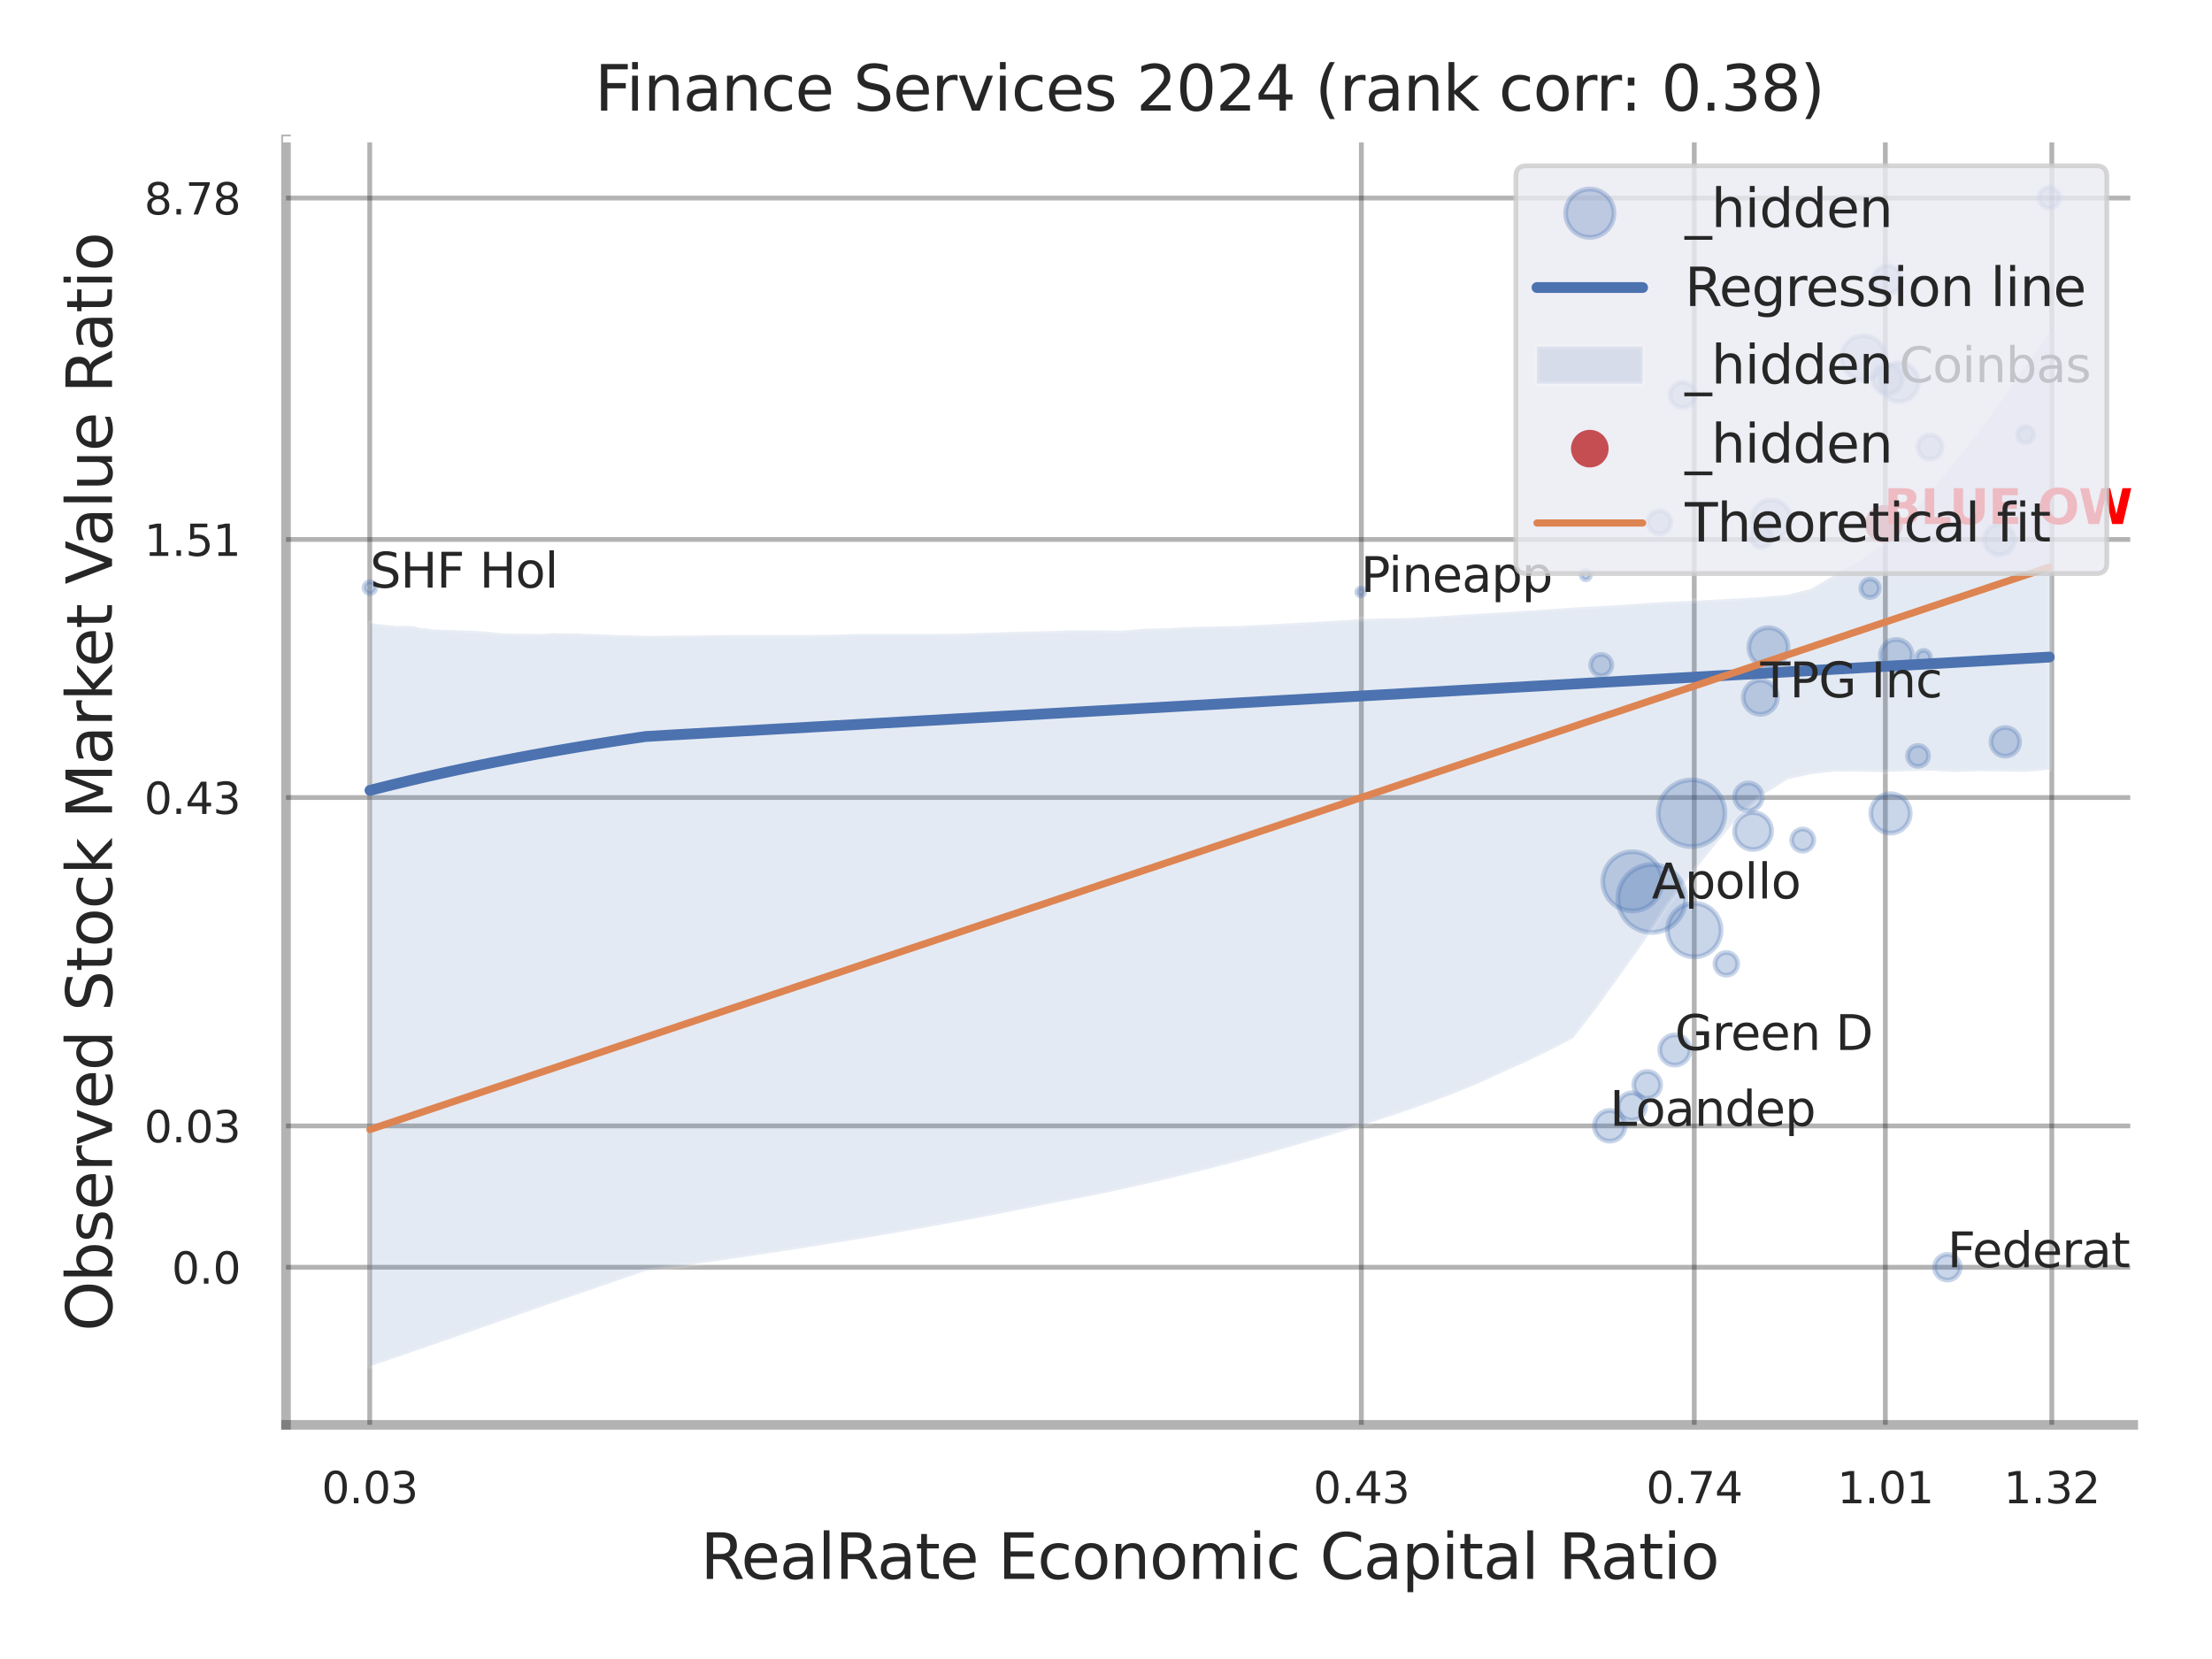 <?xml version="1.0" encoding="utf-8" standalone="no"?>
<!DOCTYPE svg PUBLIC "-//W3C//DTD SVG 1.1//EN"
  "http://www.w3.org/Graphics/SVG/1.1/DTD/svg11.dtd">
<svg xmlns:xlink="http://www.w3.org/1999/xlink" width="460.8pt" height="345.6pt" viewBox="0 0 460.8 345.6" xmlns="http://www.w3.org/2000/svg" version="1.1">
 <defs>
  <style type="text/css">*{stroke-linejoin: round; stroke-linecap: butt}</style>
 </defs>
 <g id="figure_1">
  <g id="patch_1">
   <path d="M 0 345.6 
L 460.8 345.6 
L 460.8 0 
L 0 0 
z
" style="fill: #ffffff"/>
  </g>
  <g id="axes_1">
   <g id="patch_2">
    <path d="M 59.58 296.82 
L 444.394 296.82 
L 444.394 29.04 
L 59.58 29.04 
z
" style="fill: #ffffff"/>
   </g>
   <g id="matplotlib.axis_1">
    <g id="xtick_1">
     <g id="line2d_1">
      <path d="M 77.025 296.82 
L 77.025 29.04 
" clip-path="url(#p2c4725f75c)" style="fill: none; stroke: #000000; stroke-opacity: 0.3; stroke-linecap: round"/>
     </g>
     <g id="text_1">
      <!-- 0.03 -->
      <g style="fill: #262626" transform="translate(67.005 313.159) scale(0.09 -0.09)">
       <defs>
        <path id="DejaVuSans-30" d="M 2034 4250 
Q 1547 4250 1301 3770 
Q 1056 3291 1056 2328 
Q 1056 1369 1301 889 
Q 1547 409 2034 409 
Q 2525 409 2770 889 
Q 3016 1369 3016 2328 
Q 3016 3291 2770 3770 
Q 2525 4250 2034 4250 
z
M 2034 4750 
Q 2819 4750 3233 4129 
Q 3647 3509 3647 2328 
Q 3647 1150 3233 529 
Q 2819 -91 2034 -91 
Q 1250 -91 836 529 
Q 422 1150 422 2328 
Q 422 3509 836 4129 
Q 1250 4750 2034 4750 
z
" transform="scale(0.016)"/>
        <path id="DejaVuSans-2e" d="M 684 794 
L 1344 794 
L 1344 0 
L 684 0 
L 684 794 
z
" transform="scale(0.016)"/>
        <path id="DejaVuSans-33" d="M 2597 2516 
Q 3050 2419 3304 2112 
Q 3559 1806 3559 1356 
Q 3559 666 3084 287 
Q 2609 -91 1734 -91 
Q 1441 -91 1130 -33 
Q 819 25 488 141 
L 488 750 
Q 750 597 1062 519 
Q 1375 441 1716 441 
Q 2309 441 2620 675 
Q 2931 909 2931 1356 
Q 2931 1769 2642 2001 
Q 2353 2234 1838 2234 
L 1294 2234 
L 1294 2753 
L 1863 2753 
Q 2328 2753 2575 2939 
Q 2822 3125 2822 3475 
Q 2822 3834 2567 4026 
Q 2313 4219 1838 4219 
Q 1578 4219 1281 4162 
Q 984 4106 628 3988 
L 628 4550 
Q 988 4650 1302 4700 
Q 1616 4750 1894 4750 
Q 2613 4750 3031 4423 
Q 3450 4097 3450 3541 
Q 3450 3153 3228 2886 
Q 3006 2619 2597 2516 
z
" transform="scale(0.016)"/>
       </defs>
       <use xlink:href="#DejaVuSans-30"/>
       <use xlink:href="#DejaVuSans-2e" transform="translate(63.623 0)"/>
       <use xlink:href="#DejaVuSans-30" transform="translate(95.41 0)"/>
       <use xlink:href="#DejaVuSans-33" transform="translate(159.033 0)"/>
      </g>
     </g>
    </g>
    <g id="xtick_2">
     <g id="line2d_2">
      <path d="M 283.596 296.82 
L 283.596 29.04 
" clip-path="url(#p2c4725f75c)" style="fill: none; stroke: #000000; stroke-opacity: 0.3; stroke-linecap: round"/>
     </g>
     <g id="text_2">
      <!-- 0.43 -->
      <g style="fill: #262626" transform="translate(273.576 313.159) scale(0.09 -0.09)">
       <defs>
        <path id="DejaVuSans-34" d="M 2419 4116 
L 825 1625 
L 2419 1625 
L 2419 4116 
z
M 2253 4666 
L 3047 4666 
L 3047 1625 
L 3713 1625 
L 3713 1100 
L 3047 1100 
L 3047 0 
L 2419 0 
L 2419 1100 
L 313 1100 
L 313 1709 
L 2253 4666 
z
" transform="scale(0.016)"/>
       </defs>
       <use xlink:href="#DejaVuSans-30"/>
       <use xlink:href="#DejaVuSans-2e" transform="translate(63.623 0)"/>
       <use xlink:href="#DejaVuSans-34" transform="translate(95.41 0)"/>
       <use xlink:href="#DejaVuSans-33" transform="translate(159.033 0)"/>
      </g>
     </g>
    </g>
    <g id="xtick_3">
     <g id="line2d_3">
      <path d="M 352.943 296.82 
L 352.943 29.04 
" clip-path="url(#p2c4725f75c)" style="fill: none; stroke: #000000; stroke-opacity: 0.3; stroke-linecap: round"/>
     </g>
     <g id="text_3">
      <!-- 0.74 -->
      <g style="fill: #262626" transform="translate(342.923 313.159) scale(0.09 -0.09)">
       <defs>
        <path id="DejaVuSans-37" d="M 525 4666 
L 3525 4666 
L 3525 4397 
L 1831 0 
L 1172 0 
L 2766 4134 
L 525 4134 
L 525 4666 
z
" transform="scale(0.016)"/>
       </defs>
       <use xlink:href="#DejaVuSans-30"/>
       <use xlink:href="#DejaVuSans-2e" transform="translate(63.623 0)"/>
       <use xlink:href="#DejaVuSans-37" transform="translate(95.41 0)"/>
       <use xlink:href="#DejaVuSans-34" transform="translate(159.033 0)"/>
      </g>
     </g>
    </g>
    <g id="xtick_4">
     <g id="line2d_4">
      <path d="M 392.753 296.82 
L 392.753 29.04 
" clip-path="url(#p2c4725f75c)" style="fill: none; stroke: #000000; stroke-opacity: 0.3; stroke-linecap: round"/>
     </g>
     <g id="text_4">
      <!-- 1.01 -->
      <g style="fill: #262626" transform="translate(382.734 313.159) scale(0.09 -0.09)">
       <defs>
        <path id="DejaVuSans-31" d="M 794 531 
L 1825 531 
L 1825 4091 
L 703 3866 
L 703 4441 
L 1819 4666 
L 2450 4666 
L 2450 531 
L 3481 531 
L 3481 0 
L 794 0 
L 794 531 
z
" transform="scale(0.016)"/>
       </defs>
       <use xlink:href="#DejaVuSans-31"/>
       <use xlink:href="#DejaVuSans-2e" transform="translate(63.623 0)"/>
       <use xlink:href="#DejaVuSans-30" transform="translate(95.41 0)"/>
       <use xlink:href="#DejaVuSans-31" transform="translate(159.033 0)"/>
      </g>
     </g>
    </g>
    <g id="xtick_5">
     <g id="line2d_5">
      <path d="M 427.427 296.82 
L 427.427 29.04 
" clip-path="url(#p2c4725f75c)" style="fill: none; stroke: #000000; stroke-opacity: 0.3; stroke-linecap: round"/>
     </g>
     <g id="text_5">
      <!-- 1.32 -->
      <g style="fill: #262626" transform="translate(417.407 313.159) scale(0.09 -0.09)">
       <defs>
        <path id="DejaVuSans-32" d="M 1228 531 
L 3431 531 
L 3431 0 
L 469 0 
L 469 531 
Q 828 903 1448 1529 
Q 2069 2156 2228 2338 
Q 2531 2678 2651 2914 
Q 2772 3150 2772 3378 
Q 2772 3750 2511 3984 
Q 2250 4219 1831 4219 
Q 1534 4219 1204 4116 
Q 875 4013 500 3803 
L 500 4441 
Q 881 4594 1212 4672 
Q 1544 4750 1819 4750 
Q 2544 4750 2975 4387 
Q 3406 4025 3406 3419 
Q 3406 3131 3298 2873 
Q 3191 2616 2906 2266 
Q 2828 2175 2409 1742 
Q 1991 1309 1228 531 
z
" transform="scale(0.016)"/>
       </defs>
       <use xlink:href="#DejaVuSans-31"/>
       <use xlink:href="#DejaVuSans-2e" transform="translate(63.623 0)"/>
       <use xlink:href="#DejaVuSans-33" transform="translate(95.41 0)"/>
       <use xlink:href="#DejaVuSans-32" transform="translate(159.033 0)"/>
      </g>
     </g>
    </g>
    <g id="xtick_6"/>
    <g id="xtick_7"/>
    <g id="text_6">
     <!-- RealRate Economic Capital Ratio -->
     <g style="fill: #262626" transform="translate(145.933 328.908) scale(0.13 -0.13)">
      <defs>
       <path id="DejaVuSans-52" d="M 2841 2188 
Q 3044 2119 3236 1894 
Q 3428 1669 3622 1275 
L 4263 0 
L 3584 0 
L 2988 1197 
Q 2756 1666 2539 1819 
Q 2322 1972 1947 1972 
L 1259 1972 
L 1259 0 
L 628 0 
L 628 4666 
L 2053 4666 
Q 2853 4666 3247 4331 
Q 3641 3997 3641 3322 
Q 3641 2881 3436 2590 
Q 3231 2300 2841 2188 
z
M 1259 4147 
L 1259 2491 
L 2053 2491 
Q 2509 2491 2742 2702 
Q 2975 2913 2975 3322 
Q 2975 3731 2742 3939 
Q 2509 4147 2053 4147 
L 1259 4147 
z
" transform="scale(0.016)"/>
       <path id="DejaVuSans-65" d="M 3597 1894 
L 3597 1613 
L 953 1613 
Q 991 1019 1311 708 
Q 1631 397 2203 397 
Q 2534 397 2845 478 
Q 3156 559 3463 722 
L 3463 178 
Q 3153 47 2828 -22 
Q 2503 -91 2169 -91 
Q 1331 -91 842 396 
Q 353 884 353 1716 
Q 353 2575 817 3079 
Q 1281 3584 2069 3584 
Q 2775 3584 3186 3129 
Q 3597 2675 3597 1894 
z
M 3022 2063 
Q 3016 2534 2758 2815 
Q 2500 3097 2075 3097 
Q 1594 3097 1305 2825 
Q 1016 2553 972 2059 
L 3022 2063 
z
" transform="scale(0.016)"/>
       <path id="DejaVuSans-61" d="M 2194 1759 
Q 1497 1759 1228 1600 
Q 959 1441 959 1056 
Q 959 750 1161 570 
Q 1363 391 1709 391 
Q 2188 391 2477 730 
Q 2766 1069 2766 1631 
L 2766 1759 
L 2194 1759 
z
M 3341 1997 
L 3341 0 
L 2766 0 
L 2766 531 
Q 2569 213 2275 61 
Q 1981 -91 1556 -91 
Q 1019 -91 701 211 
Q 384 513 384 1019 
Q 384 1609 779 1909 
Q 1175 2209 1959 2209 
L 2766 2209 
L 2766 2266 
Q 2766 2663 2505 2880 
Q 2244 3097 1772 3097 
Q 1472 3097 1187 3025 
Q 903 2953 641 2809 
L 641 3341 
Q 956 3463 1253 3523 
Q 1550 3584 1831 3584 
Q 2591 3584 2966 3190 
Q 3341 2797 3341 1997 
z
" transform="scale(0.016)"/>
       <path id="DejaVuSans-6c" d="M 603 4863 
L 1178 4863 
L 1178 0 
L 603 0 
L 603 4863 
z
" transform="scale(0.016)"/>
       <path id="DejaVuSans-74" d="M 1172 4494 
L 1172 3500 
L 2356 3500 
L 2356 3053 
L 1172 3053 
L 1172 1153 
Q 1172 725 1289 603 
Q 1406 481 1766 481 
L 2356 481 
L 2356 0 
L 1766 0 
Q 1100 0 847 248 
Q 594 497 594 1153 
L 594 3053 
L 172 3053 
L 172 3500 
L 594 3500 
L 594 4494 
L 1172 4494 
z
" transform="scale(0.016)"/>
       <path id="DejaVuSans-20" transform="scale(0.016)"/>
       <path id="DejaVuSans-45" d="M 628 4666 
L 3578 4666 
L 3578 4134 
L 1259 4134 
L 1259 2753 
L 3481 2753 
L 3481 2222 
L 1259 2222 
L 1259 531 
L 3634 531 
L 3634 0 
L 628 0 
L 628 4666 
z
" transform="scale(0.016)"/>
       <path id="DejaVuSans-63" d="M 3122 3366 
L 3122 2828 
Q 2878 2963 2633 3030 
Q 2388 3097 2138 3097 
Q 1578 3097 1268 2742 
Q 959 2388 959 1747 
Q 959 1106 1268 751 
Q 1578 397 2138 397 
Q 2388 397 2633 464 
Q 2878 531 3122 666 
L 3122 134 
Q 2881 22 2623 -34 
Q 2366 -91 2075 -91 
Q 1284 -91 818 406 
Q 353 903 353 1747 
Q 353 2603 823 3093 
Q 1294 3584 2113 3584 
Q 2378 3584 2631 3529 
Q 2884 3475 3122 3366 
z
" transform="scale(0.016)"/>
       <path id="DejaVuSans-6f" d="M 1959 3097 
Q 1497 3097 1228 2736 
Q 959 2375 959 1747 
Q 959 1119 1226 758 
Q 1494 397 1959 397 
Q 2419 397 2687 759 
Q 2956 1122 2956 1747 
Q 2956 2369 2687 2733 
Q 2419 3097 1959 3097 
z
M 1959 3584 
Q 2709 3584 3137 3096 
Q 3566 2609 3566 1747 
Q 3566 888 3137 398 
Q 2709 -91 1959 -91 
Q 1206 -91 779 398 
Q 353 888 353 1747 
Q 353 2609 779 3096 
Q 1206 3584 1959 3584 
z
" transform="scale(0.016)"/>
       <path id="DejaVuSans-6e" d="M 3513 2113 
L 3513 0 
L 2938 0 
L 2938 2094 
Q 2938 2591 2744 2837 
Q 2550 3084 2163 3084 
Q 1697 3084 1428 2787 
Q 1159 2491 1159 1978 
L 1159 0 
L 581 0 
L 581 3500 
L 1159 3500 
L 1159 2956 
Q 1366 3272 1645 3428 
Q 1925 3584 2291 3584 
Q 2894 3584 3203 3211 
Q 3513 2838 3513 2113 
z
" transform="scale(0.016)"/>
       <path id="DejaVuSans-6d" d="M 3328 2828 
Q 3544 3216 3844 3400 
Q 4144 3584 4550 3584 
Q 5097 3584 5394 3201 
Q 5691 2819 5691 2113 
L 5691 0 
L 5113 0 
L 5113 2094 
Q 5113 2597 4934 2840 
Q 4756 3084 4391 3084 
Q 3944 3084 3684 2787 
Q 3425 2491 3425 1978 
L 3425 0 
L 2847 0 
L 2847 2094 
Q 2847 2600 2669 2842 
Q 2491 3084 2119 3084 
Q 1678 3084 1418 2786 
Q 1159 2488 1159 1978 
L 1159 0 
L 581 0 
L 581 3500 
L 1159 3500 
L 1159 2956 
Q 1356 3278 1631 3431 
Q 1906 3584 2284 3584 
Q 2666 3584 2933 3390 
Q 3200 3197 3328 2828 
z
" transform="scale(0.016)"/>
       <path id="DejaVuSans-69" d="M 603 3500 
L 1178 3500 
L 1178 0 
L 603 0 
L 603 3500 
z
M 603 4863 
L 1178 4863 
L 1178 4134 
L 603 4134 
L 603 4863 
z
" transform="scale(0.016)"/>
       <path id="DejaVuSans-43" d="M 4122 4306 
L 4122 3641 
Q 3803 3938 3442 4084 
Q 3081 4231 2675 4231 
Q 1875 4231 1450 3742 
Q 1025 3253 1025 2328 
Q 1025 1406 1450 917 
Q 1875 428 2675 428 
Q 3081 428 3442 575 
Q 3803 722 4122 1019 
L 4122 359 
Q 3791 134 3420 21 
Q 3050 -91 2638 -91 
Q 1578 -91 968 557 
Q 359 1206 359 2328 
Q 359 3453 968 4101 
Q 1578 4750 2638 4750 
Q 3056 4750 3426 4639 
Q 3797 4528 4122 4306 
z
" transform="scale(0.016)"/>
       <path id="DejaVuSans-70" d="M 1159 525 
L 1159 -1331 
L 581 -1331 
L 581 3500 
L 1159 3500 
L 1159 2969 
Q 1341 3281 1617 3432 
Q 1894 3584 2278 3584 
Q 2916 3584 3314 3078 
Q 3713 2572 3713 1747 
Q 3713 922 3314 415 
Q 2916 -91 2278 -91 
Q 1894 -91 1617 61 
Q 1341 213 1159 525 
z
M 3116 1747 
Q 3116 2381 2855 2742 
Q 2594 3103 2138 3103 
Q 1681 3103 1420 2742 
Q 1159 2381 1159 1747 
Q 1159 1113 1420 752 
Q 1681 391 2138 391 
Q 2594 391 2855 752 
Q 3116 1113 3116 1747 
z
" transform="scale(0.016)"/>
      </defs>
      <use xlink:href="#DejaVuSans-52"/>
      <use xlink:href="#DejaVuSans-65" transform="translate(64.982 0)"/>
      <use xlink:href="#DejaVuSans-61" transform="translate(126.506 0)"/>
      <use xlink:href="#DejaVuSans-6c" transform="translate(187.785 0)"/>
      <use xlink:href="#DejaVuSans-52" transform="translate(215.568 0)"/>
      <use xlink:href="#DejaVuSans-61" transform="translate(282.801 0)"/>
      <use xlink:href="#DejaVuSans-74" transform="translate(344.08 0)"/>
      <use xlink:href="#DejaVuSans-65" transform="translate(383.289 0)"/>
      <use xlink:href="#DejaVuSans-20" transform="translate(444.812 0)"/>
      <use xlink:href="#DejaVuSans-45" transform="translate(476.6 0)"/>
      <use xlink:href="#DejaVuSans-63" transform="translate(539.783 0)"/>
      <use xlink:href="#DejaVuSans-6f" transform="translate(594.764 0)"/>
      <use xlink:href="#DejaVuSans-6e" transform="translate(655.945 0)"/>
      <use xlink:href="#DejaVuSans-6f" transform="translate(719.324 0)"/>
      <use xlink:href="#DejaVuSans-6d" transform="translate(780.506 0)"/>
      <use xlink:href="#DejaVuSans-69" transform="translate(877.918 0)"/>
      <use xlink:href="#DejaVuSans-63" transform="translate(905.701 0)"/>
      <use xlink:href="#DejaVuSans-20" transform="translate(960.682 0)"/>
      <use xlink:href="#DejaVuSans-43" transform="translate(992.469 0)"/>
      <use xlink:href="#DejaVuSans-61" transform="translate(1062.293 0)"/>
      <use xlink:href="#DejaVuSans-70" transform="translate(1123.572 0)"/>
      <use xlink:href="#DejaVuSans-69" transform="translate(1187.049 0)"/>
      <use xlink:href="#DejaVuSans-74" transform="translate(1214.832 0)"/>
      <use xlink:href="#DejaVuSans-61" transform="translate(1254.041 0)"/>
      <use xlink:href="#DejaVuSans-6c" transform="translate(1315.32 0)"/>
      <use xlink:href="#DejaVuSans-20" transform="translate(1343.104 0)"/>
      <use xlink:href="#DejaVuSans-52" transform="translate(1374.891 0)"/>
      <use xlink:href="#DejaVuSans-61" transform="translate(1442.123 0)"/>
      <use xlink:href="#DejaVuSans-74" transform="translate(1503.402 0)"/>
      <use xlink:href="#DejaVuSans-69" transform="translate(1542.611 0)"/>
      <use xlink:href="#DejaVuSans-6f" transform="translate(1570.395 0)"/>
     </g>
    </g>
   </g>
   <g id="matplotlib.axis_2">
    <g id="ytick_1">
     <g id="line2d_6">
      <path d="M 59.58 263.99 
L 444.394 263.99 
" clip-path="url(#p2c4725f75c)" style="fill: none; stroke: #000000; stroke-opacity: 0.3; stroke-linecap: round"/>
     </g>
     <g id="text_7">
      <!-- 0.0 -->
      <g style="fill: #262626" transform="translate(35.767 267.409) scale(0.09 -0.09)">
       <use xlink:href="#DejaVuSans-30"/>
       <use xlink:href="#DejaVuSans-2e" transform="translate(63.623 0)"/>
       <use xlink:href="#DejaVuSans-30" transform="translate(95.41 0)"/>
      </g>
     </g>
    </g>
    <g id="ytick_2">
     <g id="line2d_7">
      <path d="M 59.58 234.549 
L 444.394 234.549 
" clip-path="url(#p2c4725f75c)" style="fill: none; stroke: #000000; stroke-opacity: 0.3; stroke-linecap: round"/>
     </g>
     <g id="text_8">
      <!-- 0.03 -->
      <g style="fill: #262626" transform="translate(30.041 237.969) scale(0.09 -0.09)">
       <use xlink:href="#DejaVuSans-30"/>
       <use xlink:href="#DejaVuSans-2e" transform="translate(63.623 0)"/>
       <use xlink:href="#DejaVuSans-30" transform="translate(95.41 0)"/>
       <use xlink:href="#DejaVuSans-33" transform="translate(159.033 0)"/>
      </g>
     </g>
    </g>
    <g id="ytick_3">
     <g id="line2d_8">
      <path d="M 59.58 166.138 
L 444.394 166.138 
" clip-path="url(#p2c4725f75c)" style="fill: none; stroke: #000000; stroke-opacity: 0.3; stroke-linecap: round"/>
     </g>
     <g id="text_9">
      <!-- 0.43 -->
      <g style="fill: #262626" transform="translate(30.041 169.557) scale(0.09 -0.09)">
       <use xlink:href="#DejaVuSans-30"/>
       <use xlink:href="#DejaVuSans-2e" transform="translate(63.623 0)"/>
       <use xlink:href="#DejaVuSans-34" transform="translate(95.41 0)"/>
       <use xlink:href="#DejaVuSans-33" transform="translate(159.033 0)"/>
      </g>
     </g>
    </g>
    <g id="ytick_4">
     <g id="line2d_9">
      <path d="M 59.58 112.381 
L 444.394 112.381 
" clip-path="url(#p2c4725f75c)" style="fill: none; stroke: #000000; stroke-opacity: 0.3; stroke-linecap: round"/>
     </g>
     <g id="text_10">
      <!-- 1.51 -->
      <g style="fill: #262626" transform="translate(30.041 115.8) scale(0.09 -0.09)">
       <defs>
        <path id="DejaVuSans-35" d="M 691 4666 
L 3169 4666 
L 3169 4134 
L 1269 4134 
L 1269 2991 
Q 1406 3038 1543 3061 
Q 1681 3084 1819 3084 
Q 2600 3084 3056 2656 
Q 3513 2228 3513 1497 
Q 3513 744 3044 326 
Q 2575 -91 1722 -91 
Q 1428 -91 1123 -41 
Q 819 9 494 109 
L 494 744 
Q 775 591 1075 516 
Q 1375 441 1709 441 
Q 2250 441 2565 725 
Q 2881 1009 2881 1497 
Q 2881 1984 2565 2268 
Q 2250 2553 1709 2553 
Q 1456 2553 1204 2497 
Q 953 2441 691 2322 
L 691 4666 
z
" transform="scale(0.016)"/>
       </defs>
       <use xlink:href="#DejaVuSans-31"/>
       <use xlink:href="#DejaVuSans-2e" transform="translate(63.623 0)"/>
       <use xlink:href="#DejaVuSans-35" transform="translate(95.41 0)"/>
       <use xlink:href="#DejaVuSans-31" transform="translate(159.033 0)"/>
      </g>
     </g>
    </g>
    <g id="ytick_5">
     <g id="line2d_10">
      <path d="M 59.58 41.259 
L 444.394 41.259 
" clip-path="url(#p2c4725f75c)" style="fill: none; stroke: #000000; stroke-opacity: 0.3; stroke-linecap: round"/>
     </g>
     <g id="text_11">
      <!-- 8.78 -->
      <g style="fill: #262626" transform="translate(30.041 44.678) scale(0.09 -0.09)">
       <defs>
        <path id="DejaVuSans-38" d="M 2034 2216 
Q 1584 2216 1326 1975 
Q 1069 1734 1069 1313 
Q 1069 891 1326 650 
Q 1584 409 2034 409 
Q 2484 409 2743 651 
Q 3003 894 3003 1313 
Q 3003 1734 2745 1975 
Q 2488 2216 2034 2216 
z
M 1403 2484 
Q 997 2584 770 2862 
Q 544 3141 544 3541 
Q 544 4100 942 4425 
Q 1341 4750 2034 4750 
Q 2731 4750 3128 4425 
Q 3525 4100 3525 3541 
Q 3525 3141 3298 2862 
Q 3072 2584 2669 2484 
Q 3125 2378 3379 2068 
Q 3634 1759 3634 1313 
Q 3634 634 3220 271 
Q 2806 -91 2034 -91 
Q 1263 -91 848 271 
Q 434 634 434 1313 
Q 434 1759 690 2068 
Q 947 2378 1403 2484 
z
M 1172 3481 
Q 1172 3119 1398 2916 
Q 1625 2713 2034 2713 
Q 2441 2713 2670 2916 
Q 2900 3119 2900 3481 
Q 2900 3844 2670 4047 
Q 2441 4250 2034 4250 
Q 1625 4250 1398 4047 
Q 1172 3844 1172 3481 
z
" transform="scale(0.016)"/>
       </defs>
       <use xlink:href="#DejaVuSans-38"/>
       <use xlink:href="#DejaVuSans-2e" transform="translate(63.623 0)"/>
       <use xlink:href="#DejaVuSans-37" transform="translate(95.41 0)"/>
       <use xlink:href="#DejaVuSans-38" transform="translate(159.033 0)"/>
      </g>
     </g>
    </g>
    <g id="ytick_6"/>
    <g id="ytick_7"/>
    <g id="ytick_8"/>
    <g id="ytick_9"/>
    <g id="text_12">
     <!-- Observed Stock Market Value Ratio -->
     <g style="fill: #262626" transform="translate(23.337 277.332) rotate(-90) scale(0.13 -0.13)">
      <defs>
       <path id="DejaVuSans-4f" d="M 2522 4238 
Q 1834 4238 1429 3725 
Q 1025 3213 1025 2328 
Q 1025 1447 1429 934 
Q 1834 422 2522 422 
Q 3209 422 3611 934 
Q 4013 1447 4013 2328 
Q 4013 3213 3611 3725 
Q 3209 4238 2522 4238 
z
M 2522 4750 
Q 3503 4750 4090 4092 
Q 4678 3434 4678 2328 
Q 4678 1225 4090 567 
Q 3503 -91 2522 -91 
Q 1538 -91 948 565 
Q 359 1222 359 2328 
Q 359 3434 948 4092 
Q 1538 4750 2522 4750 
z
" transform="scale(0.016)"/>
       <path id="DejaVuSans-62" d="M 3116 1747 
Q 3116 2381 2855 2742 
Q 2594 3103 2138 3103 
Q 1681 3103 1420 2742 
Q 1159 2381 1159 1747 
Q 1159 1113 1420 752 
Q 1681 391 2138 391 
Q 2594 391 2855 752 
Q 3116 1113 3116 1747 
z
M 1159 2969 
Q 1341 3281 1617 3432 
Q 1894 3584 2278 3584 
Q 2916 3584 3314 3078 
Q 3713 2572 3713 1747 
Q 3713 922 3314 415 
Q 2916 -91 2278 -91 
Q 1894 -91 1617 61 
Q 1341 213 1159 525 
L 1159 0 
L 581 0 
L 581 4863 
L 1159 4863 
L 1159 2969 
z
" transform="scale(0.016)"/>
       <path id="DejaVuSans-73" d="M 2834 3397 
L 2834 2853 
Q 2591 2978 2328 3040 
Q 2066 3103 1784 3103 
Q 1356 3103 1142 2972 
Q 928 2841 928 2578 
Q 928 2378 1081 2264 
Q 1234 2150 1697 2047 
L 1894 2003 
Q 2506 1872 2764 1633 
Q 3022 1394 3022 966 
Q 3022 478 2636 193 
Q 2250 -91 1575 -91 
Q 1294 -91 989 -36 
Q 684 19 347 128 
L 347 722 
Q 666 556 975 473 
Q 1284 391 1588 391 
Q 1994 391 2212 530 
Q 2431 669 2431 922 
Q 2431 1156 2273 1281 
Q 2116 1406 1581 1522 
L 1381 1569 
Q 847 1681 609 1914 
Q 372 2147 372 2553 
Q 372 3047 722 3315 
Q 1072 3584 1716 3584 
Q 2034 3584 2315 3537 
Q 2597 3491 2834 3397 
z
" transform="scale(0.016)"/>
       <path id="DejaVuSans-72" d="M 2631 2963 
Q 2534 3019 2420 3045 
Q 2306 3072 2169 3072 
Q 1681 3072 1420 2755 
Q 1159 2438 1159 1844 
L 1159 0 
L 581 0 
L 581 3500 
L 1159 3500 
L 1159 2956 
Q 1341 3275 1631 3429 
Q 1922 3584 2338 3584 
Q 2397 3584 2469 3576 
Q 2541 3569 2628 3553 
L 2631 2963 
z
" transform="scale(0.016)"/>
       <path id="DejaVuSans-76" d="M 191 3500 
L 800 3500 
L 1894 563 
L 2988 3500 
L 3597 3500 
L 2284 0 
L 1503 0 
L 191 3500 
z
" transform="scale(0.016)"/>
       <path id="DejaVuSans-64" d="M 2906 2969 
L 2906 4863 
L 3481 4863 
L 3481 0 
L 2906 0 
L 2906 525 
Q 2725 213 2448 61 
Q 2172 -91 1784 -91 
Q 1150 -91 751 415 
Q 353 922 353 1747 
Q 353 2572 751 3078 
Q 1150 3584 1784 3584 
Q 2172 3584 2448 3432 
Q 2725 3281 2906 2969 
z
M 947 1747 
Q 947 1113 1208 752 
Q 1469 391 1925 391 
Q 2381 391 2643 752 
Q 2906 1113 2906 1747 
Q 2906 2381 2643 2742 
Q 2381 3103 1925 3103 
Q 1469 3103 1208 2742 
Q 947 2381 947 1747 
z
" transform="scale(0.016)"/>
       <path id="DejaVuSans-53" d="M 3425 4513 
L 3425 3897 
Q 3066 4069 2747 4153 
Q 2428 4238 2131 4238 
Q 1616 4238 1336 4038 
Q 1056 3838 1056 3469 
Q 1056 3159 1242 3001 
Q 1428 2844 1947 2747 
L 2328 2669 
Q 3034 2534 3370 2195 
Q 3706 1856 3706 1288 
Q 3706 609 3251 259 
Q 2797 -91 1919 -91 
Q 1588 -91 1214 -16 
Q 841 59 441 206 
L 441 856 
Q 825 641 1194 531 
Q 1563 422 1919 422 
Q 2459 422 2753 634 
Q 3047 847 3047 1241 
Q 3047 1584 2836 1778 
Q 2625 1972 2144 2069 
L 1759 2144 
Q 1053 2284 737 2584 
Q 422 2884 422 3419 
Q 422 4038 858 4394 
Q 1294 4750 2059 4750 
Q 2388 4750 2728 4690 
Q 3069 4631 3425 4513 
z
" transform="scale(0.016)"/>
       <path id="DejaVuSans-6b" d="M 581 4863 
L 1159 4863 
L 1159 1991 
L 2875 3500 
L 3609 3500 
L 1753 1863 
L 3688 0 
L 2938 0 
L 1159 1709 
L 1159 0 
L 581 0 
L 581 4863 
z
" transform="scale(0.016)"/>
       <path id="DejaVuSans-4d" d="M 628 4666 
L 1569 4666 
L 2759 1491 
L 3956 4666 
L 4897 4666 
L 4897 0 
L 4281 0 
L 4281 4097 
L 3078 897 
L 2444 897 
L 1241 4097 
L 1241 0 
L 628 0 
L 628 4666 
z
" transform="scale(0.016)"/>
       <path id="DejaVuSans-56" d="M 1831 0 
L 50 4666 
L 709 4666 
L 2188 738 
L 3669 4666 
L 4325 4666 
L 2547 0 
L 1831 0 
z
" transform="scale(0.016)"/>
       <path id="DejaVuSans-75" d="M 544 1381 
L 544 3500 
L 1119 3500 
L 1119 1403 
Q 1119 906 1312 657 
Q 1506 409 1894 409 
Q 2359 409 2629 706 
Q 2900 1003 2900 1516 
L 2900 3500 
L 3475 3500 
L 3475 0 
L 2900 0 
L 2900 538 
Q 2691 219 2414 64 
Q 2138 -91 1772 -91 
Q 1169 -91 856 284 
Q 544 659 544 1381 
z
M 1991 3584 
L 1991 3584 
z
" transform="scale(0.016)"/>
      </defs>
      <use xlink:href="#DejaVuSans-4f"/>
      <use xlink:href="#DejaVuSans-62" transform="translate(78.711 0)"/>
      <use xlink:href="#DejaVuSans-73" transform="translate(142.188 0)"/>
      <use xlink:href="#DejaVuSans-65" transform="translate(194.287 0)"/>
      <use xlink:href="#DejaVuSans-72" transform="translate(255.811 0)"/>
      <use xlink:href="#DejaVuSans-76" transform="translate(296.924 0)"/>
      <use xlink:href="#DejaVuSans-65" transform="translate(356.104 0)"/>
      <use xlink:href="#DejaVuSans-64" transform="translate(417.627 0)"/>
      <use xlink:href="#DejaVuSans-20" transform="translate(481.104 0)"/>
      <use xlink:href="#DejaVuSans-53" transform="translate(512.891 0)"/>
      <use xlink:href="#DejaVuSans-74" transform="translate(576.367 0)"/>
      <use xlink:href="#DejaVuSans-6f" transform="translate(615.576 0)"/>
      <use xlink:href="#DejaVuSans-63" transform="translate(676.758 0)"/>
      <use xlink:href="#DejaVuSans-6b" transform="translate(731.738 0)"/>
      <use xlink:href="#DejaVuSans-20" transform="translate(789.648 0)"/>
      <use xlink:href="#DejaVuSans-4d" transform="translate(821.436 0)"/>
      <use xlink:href="#DejaVuSans-61" transform="translate(907.715 0)"/>
      <use xlink:href="#DejaVuSans-72" transform="translate(968.994 0)"/>
      <use xlink:href="#DejaVuSans-6b" transform="translate(1010.107 0)"/>
      <use xlink:href="#DejaVuSans-65" transform="translate(1064.393 0)"/>
      <use xlink:href="#DejaVuSans-74" transform="translate(1125.916 0)"/>
      <use xlink:href="#DejaVuSans-20" transform="translate(1165.125 0)"/>
      <use xlink:href="#DejaVuSans-56" transform="translate(1196.912 0)"/>
      <use xlink:href="#DejaVuSans-61" transform="translate(1257.57 0)"/>
      <use xlink:href="#DejaVuSans-6c" transform="translate(1318.85 0)"/>
      <use xlink:href="#DejaVuSans-75" transform="translate(1346.633 0)"/>
      <use xlink:href="#DejaVuSans-65" transform="translate(1410.012 0)"/>
      <use xlink:href="#DejaVuSans-20" transform="translate(1471.535 0)"/>
      <use xlink:href="#DejaVuSans-52" transform="translate(1503.322 0)"/>
      <use xlink:href="#DejaVuSans-61" transform="translate(1570.555 0)"/>
      <use xlink:href="#DejaVuSans-74" transform="translate(1631.834 0)"/>
      <use xlink:href="#DejaVuSans-69" transform="translate(1671.043 0)"/>
      <use xlink:href="#DejaVuSans-6f" transform="translate(1698.826 0)"/>
     </g>
    </g>
   </g>
   <g id="PathCollection_1">
    <path d="M 359.627 203.155 
C 360.256 203.155 360.86 202.905 361.305 202.46 
C 361.749 202.015 361.999 201.412 361.999 200.783 
C 361.999 200.154 361.749 199.55 361.305 199.106 
C 360.86 198.661 360.256 198.411 359.627 198.411 
C 358.998 198.411 358.395 198.661 357.95 199.106 
C 357.505 199.55 357.255 200.154 357.255 200.783 
C 357.255 201.412 357.505 202.015 357.95 202.46 
C 358.395 202.905 358.998 203.155 359.627 203.155 
z
" clip-path="url(#p2c4725f75c)" style="fill: #4c72b0; fill-opacity: 0.3; stroke: #4c72b0; stroke-opacity: 0.3"/>
    <path d="M 340.061 189.767 
C 341.697 189.767 343.266 189.117 344.422 187.961 
C 345.579 186.804 346.229 185.235 346.229 183.599 
C 346.229 181.964 345.579 180.395 344.422 179.238 
C 343.266 178.081 341.697 177.432 340.061 177.432 
C 338.425 177.432 336.856 178.081 335.7 179.238 
C 334.543 180.395 333.893 181.964 333.893 183.599 
C 333.893 185.235 334.543 186.804 335.7 187.961 
C 336.856 189.117 338.425 189.767 340.061 189.767 
z
" clip-path="url(#p2c4725f75c)" style="fill: #4c72b0; fill-opacity: 0.3; stroke: #4c72b0; stroke-opacity: 0.3"/>
    <path d="M 364.234 168.873 
C 364.998 168.873 365.732 168.569 366.273 168.028 
C 366.814 167.487 367.118 166.753 367.118 165.989 
C 367.118 165.224 366.814 164.49 366.273 163.949 
C 365.732 163.408 364.998 163.104 364.234 163.104 
C 363.469 163.104 362.735 163.408 362.194 163.949 
C 361.653 164.49 361.349 165.224 361.349 165.989 
C 361.349 166.753 361.653 167.487 362.194 168.028 
C 362.735 168.569 363.469 168.873 364.234 168.873 
z
" clip-path="url(#p2c4725f75c)" style="fill: #4c72b0; fill-opacity: 0.3; stroke: #4c72b0; stroke-opacity: 0.3"/>
    <path d="M 343.143 228.792 
C 343.885 228.792 344.596 228.497 345.12 227.973 
C 345.644 227.449 345.939 226.738 345.939 225.996 
C 345.939 225.255 345.644 224.544 345.12 224.019 
C 344.596 223.495 343.885 223.201 343.143 223.201 
C 342.402 223.201 341.691 223.495 341.166 224.019 
C 340.642 224.544 340.348 225.255 340.348 225.996 
C 340.348 226.738 340.642 227.449 341.166 227.973 
C 341.691 228.497 342.402 228.792 343.143 228.792 
z
" clip-path="url(#p2c4725f75c)" style="fill: #4c72b0; fill-opacity: 0.3; stroke: #4c72b0; stroke-opacity: 0.3"/>
    <path d="M 421.983 92.242 
C 422.433 92.242 422.865 92.063 423.183 91.744 
C 423.502 91.426 423.681 90.994 423.681 90.544 
C 423.681 90.093 423.502 89.661 423.183 89.343 
C 422.865 89.025 422.433 88.846 421.983 88.846 
C 421.533 88.846 421.101 89.025 420.782 89.343 
C 420.464 89.661 420.285 90.093 420.285 90.544 
C 420.285 90.994 420.464 91.426 420.782 91.744 
C 421.101 92.063 421.533 92.242 421.983 92.242 
z
" clip-path="url(#p2c4725f75c)" style="fill: #4c72b0; fill-opacity: 0.3; stroke: #4c72b0; stroke-opacity: 0.3"/>
    <path d="M 393.828 173.549 
C 394.915 173.549 395.958 173.117 396.727 172.348 
C 397.496 171.579 397.928 170.536 397.928 169.449 
C 397.928 168.361 397.496 167.319 396.727 166.55 
C 395.958 165.781 394.915 165.349 393.828 165.349 
C 392.741 165.349 391.698 165.781 390.929 166.55 
C 390.16 167.319 389.728 168.361 389.728 169.449 
C 389.728 170.536 390.16 171.579 390.929 172.348 
C 391.698 173.117 392.741 173.549 393.828 173.549 
z
" clip-path="url(#p2c4725f75c)" style="fill: #4c72b0; fill-opacity: 0.3; stroke: #4c72b0; stroke-opacity: 0.3"/>
    <path d="M 365.195 176.962 
C 366.216 176.962 367.194 176.556 367.916 175.835 
C 368.637 175.113 369.043 174.135 369.043 173.114 
C 369.043 172.094 368.637 171.115 367.916 170.394 
C 367.194 169.672 366.216 169.267 365.195 169.267 
C 364.175 169.267 363.196 169.672 362.475 170.394 
C 361.753 171.115 361.348 172.094 361.348 173.114 
C 361.348 174.135 361.753 175.113 362.475 175.835 
C 363.196 176.556 364.175 176.962 365.195 176.962 
z
" clip-path="url(#p2c4725f75c)" style="fill: #4c72b0; fill-opacity: 0.3; stroke: #4c72b0; stroke-opacity: 0.3"/>
    <path d="M 395.038 139.825 
C 395.915 139.825 396.757 139.476 397.378 138.856 
C 397.999 138.235 398.347 137.393 398.347 136.515 
C 398.347 135.638 397.999 134.796 397.378 134.175 
C 396.757 133.554 395.915 133.206 395.038 133.206 
C 394.16 133.206 393.318 133.554 392.697 134.175 
C 392.077 134.796 391.728 135.638 391.728 136.515 
C 391.728 137.393 392.077 138.235 392.697 138.856 
C 393.318 139.476 394.16 139.825 395.038 139.825 
z
" clip-path="url(#p2c4725f75c)" style="fill: #4c72b0; fill-opacity: 0.3; stroke: #4c72b0; stroke-opacity: 0.3"/>
    <path d="M 405.679 266.674 
C 406.39 266.674 407.072 266.391 407.575 265.888 
C 408.078 265.385 408.361 264.703 408.361 263.991 
C 408.361 263.28 408.078 262.598 407.575 262.095 
C 407.072 261.592 406.39 261.309 405.679 261.309 
C 404.967 261.309 404.285 261.592 403.782 262.095 
C 403.279 262.598 402.996 263.28 402.996 263.991 
C 402.996 264.703 403.279 265.385 403.782 265.888 
C 404.285 266.391 404.967 266.674 405.679 266.674 
z
" clip-path="url(#p2c4725f75c)" style="fill: #4c72b0; fill-opacity: 0.3; stroke: #4c72b0; stroke-opacity: 0.3"/>
    <path d="M 400.716 138.365 
C 401.099 138.365 401.465 138.213 401.735 137.943 
C 402.005 137.673 402.157 137.306 402.157 136.924 
C 402.157 136.542 402.005 136.176 401.735 135.906 
C 401.465 135.635 401.099 135.484 400.716 135.484 
C 400.334 135.484 399.968 135.635 399.698 135.906 
C 399.428 136.176 399.276 136.542 399.276 136.924 
C 399.276 137.306 399.428 137.673 399.698 137.943 
C 399.968 138.213 400.334 138.365 400.716 138.365 
z
" clip-path="url(#p2c4725f75c)" style="fill: #4c72b0; fill-opacity: 0.3; stroke: #4c72b0; stroke-opacity: 0.3"/>
    <path d="M 368.984 112.293 
C 370.066 112.293 371.104 111.863 371.869 111.098 
C 372.634 110.333 373.063 109.295 373.063 108.213 
C 373.063 107.131 372.634 106.093 371.869 105.328 
C 371.104 104.563 370.066 104.134 368.984 104.134 
C 367.902 104.134 366.864 104.563 366.099 105.328 
C 365.334 106.093 364.904 107.131 364.904 108.213 
C 364.904 109.295 365.334 110.333 366.099 111.098 
C 366.864 111.863 367.902 112.293 368.984 112.293 
z
" clip-path="url(#p2c4725f75c)" style="fill: #4c72b0; fill-opacity: 0.3; stroke: #4c72b0; stroke-opacity: 0.3"/>
    <path d="M 416.535 115.565 
C 417.369 115.565 418.168 115.234 418.757 114.645 
C 419.346 114.055 419.677 113.256 419.677 112.423 
C 419.677 111.59 419.346 110.79 418.757 110.201 
C 418.168 109.612 417.369 109.281 416.535 109.281 
C 415.702 109.281 414.903 109.612 414.313 110.201 
C 413.724 110.79 413.393 111.59 413.393 112.423 
C 413.393 113.256 413.724 114.055 414.313 114.645 
C 414.903 115.234 415.702 115.565 416.535 115.565 
z
" clip-path="url(#p2c4725f75c)" style="fill: #4c72b0; fill-opacity: 0.3; stroke: #4c72b0; stroke-opacity: 0.3"/>
    <path d="M 426.903 43.362 
C 427.473 43.362 428.02 43.135 428.423 42.732 
C 428.826 42.329 429.053 41.782 429.053 41.212 
C 429.053 40.642 428.826 40.095 428.423 39.691 
C 428.02 39.288 427.473 39.062 426.903 39.062 
C 426.332 39.062 425.785 39.288 425.382 39.691 
C 424.979 40.095 424.752 40.642 424.752 41.212 
C 424.752 41.782 424.979 42.329 425.382 42.732 
C 425.785 43.135 426.332 43.362 426.903 43.362 
z
" clip-path="url(#p2c4725f75c)" style="fill: #4c72b0; fill-opacity: 0.3; stroke: #4c72b0; stroke-opacity: 0.3"/>
    <path d="M 393.218 61.271 
C 394.001 61.271 394.752 60.96 395.305 60.406 
C 395.859 59.853 396.17 59.102 396.17 58.319 
C 396.17 57.536 395.859 56.785 395.305 56.232 
C 394.752 55.678 394.001 55.367 393.218 55.367 
C 392.435 55.367 391.684 55.678 391.131 56.232 
C 390.577 56.785 390.266 57.536 390.266 58.319 
C 390.266 59.102 390.577 59.853 391.131 60.406 
C 391.684 60.96 392.435 61.271 393.218 61.271 
z
" clip-path="url(#p2c4725f75c)" style="fill: #4c72b0; fill-opacity: 0.3; stroke: #4c72b0; stroke-opacity: 0.3"/>
    <path d="M 393.2 82.06 
C 394.016 82.06 394.798 81.735 395.375 81.159 
C 395.952 80.582 396.276 79.799 396.276 78.983 
C 396.276 78.167 395.952 77.385 395.375 76.808 
C 394.798 76.231 394.016 75.907 393.2 75.907 
C 392.384 75.907 391.602 76.231 391.025 76.808 
C 390.448 77.385 390.124 78.167 390.124 78.983 
C 390.124 79.799 390.448 80.582 391.025 81.159 
C 391.602 81.735 392.384 82.06 393.2 82.06 
z
" clip-path="url(#p2c4725f75c)" style="fill: #4c72b0; fill-opacity: 0.3; stroke: #4c72b0; stroke-opacity: 0.3"/>
    <path d="M 348.91 221.875 
C 349.745 221.875 350.545 221.544 351.135 220.954 
C 351.725 220.364 352.056 219.563 352.056 218.729 
C 352.056 217.895 351.725 217.095 351.135 216.505 
C 350.545 215.915 349.745 215.583 348.91 215.583 
C 348.076 215.583 347.276 215.915 346.686 216.505 
C 346.096 217.095 345.765 217.895 345.765 218.729 
C 345.765 219.563 346.096 220.364 346.686 220.954 
C 347.276 221.544 348.076 221.875 348.91 221.875 
z
" clip-path="url(#p2c4725f75c)" style="fill: #4c72b0; fill-opacity: 0.3; stroke: #4c72b0; stroke-opacity: 0.3"/>
    <path d="M 388.202 79.154 
C 389.425 79.154 390.598 78.668 391.463 77.803 
C 392.328 76.938 392.814 75.765 392.814 74.542 
C 392.814 73.318 392.328 72.145 391.463 71.28 
C 390.598 70.415 389.425 69.929 388.202 69.929 
C 386.979 69.929 385.805 70.415 384.94 71.28 
C 384.075 72.145 383.589 73.318 383.589 74.542 
C 383.589 75.765 384.075 76.938 384.94 77.803 
C 385.805 78.668 386.979 79.154 388.202 79.154 
z
" clip-path="url(#p2c4725f75c)" style="fill: #4c72b0; fill-opacity: 0.3; stroke: #4c72b0; stroke-opacity: 0.3"/>
    <path d="M 417.745 157.523 
C 418.537 157.523 419.296 157.208 419.856 156.648 
C 420.415 156.089 420.73 155.329 420.73 154.538 
C 420.73 153.746 420.415 152.987 419.856 152.427 
C 419.296 151.867 418.537 151.553 417.745 151.553 
C 416.953 151.553 416.194 151.867 415.634 152.427 
C 415.074 152.987 414.76 153.746 414.76 154.538 
C 414.76 155.329 415.074 156.089 415.634 156.648 
C 416.194 157.208 416.953 157.523 417.745 157.523 
z
" clip-path="url(#p2c4725f75c)" style="fill: #4c72b0; fill-opacity: 0.3; stroke: #4c72b0; stroke-opacity: 0.3"/>
    <path d="M 352.387 176.359 
C 354.23 176.359 355.998 175.627 357.302 174.323 
C 358.605 173.02 359.337 171.252 359.337 169.408 
C 359.337 167.565 358.605 165.797 357.302 164.494 
C 355.998 163.19 354.23 162.458 352.387 162.458 
C 350.543 162.458 348.775 163.19 347.472 164.494 
C 346.169 165.797 345.436 167.565 345.436 169.408 
C 345.436 171.252 346.169 173.02 347.472 174.323 
C 348.775 175.627 350.543 176.359 352.387 176.359 
z
" clip-path="url(#p2c4725f75c)" style="fill: #4c72b0; fill-opacity: 0.3; stroke: #4c72b0; stroke-opacity: 0.3"/>
    <path d="M 402.051 95.669 
C 402.724 95.669 403.369 95.402 403.845 94.926 
C 404.321 94.45 404.588 93.805 404.588 93.132 
C 404.588 92.459 404.321 91.813 403.845 91.337 
C 403.369 90.862 402.724 90.594 402.051 90.594 
C 401.378 90.594 400.732 90.862 400.256 91.337 
C 399.78 91.813 399.513 92.459 399.513 93.132 
C 399.513 93.805 399.78 94.45 400.256 94.926 
C 400.732 95.402 401.378 95.669 402.051 95.669 
z
" clip-path="url(#p2c4725f75c)" style="fill: #4c72b0; fill-opacity: 0.3; stroke: #4c72b0; stroke-opacity: 0.3"/>
    <path d="M 368.398 138.933 
C 369.482 138.933 370.521 138.503 371.287 137.737 
C 372.054 136.97 372.484 135.931 372.484 134.848 
C 372.484 133.764 372.054 132.725 371.287 131.958 
C 370.521 131.192 369.482 130.762 368.398 130.762 
C 367.315 130.762 366.275 131.192 365.509 131.958 
C 364.743 132.725 364.312 133.764 364.312 134.848 
C 364.312 135.931 364.743 136.97 365.509 137.737 
C 366.275 138.503 367.315 138.933 368.398 138.933 
z
" clip-path="url(#p2c4725f75c)" style="fill: #4c72b0; fill-opacity: 0.3; stroke: #4c72b0; stroke-opacity: 0.3"/>
    <path d="M 339.939 233.353 
C 340.694 233.353 341.419 233.053 341.953 232.519 
C 342.487 231.985 342.787 231.26 342.787 230.505 
C 342.787 229.75 342.487 229.026 341.953 228.492 
C 341.419 227.958 340.694 227.658 339.939 227.658 
C 339.184 227.658 338.46 227.958 337.926 228.492 
C 337.392 229.026 337.092 229.75 337.092 230.505 
C 337.092 231.26 337.392 231.985 337.926 232.519 
C 338.46 233.053 339.184 233.353 339.939 233.353 
z
" clip-path="url(#p2c4725f75c)" style="fill: #4c72b0; fill-opacity: 0.3; stroke: #4c72b0; stroke-opacity: 0.3"/>
    <path d="M 352.949 199.342 
C 354.431 199.342 355.851 198.754 356.899 197.706 
C 357.946 196.659 358.535 195.238 358.535 193.757 
C 358.535 192.275 357.946 190.854 356.899 189.807 
C 355.851 188.76 354.431 188.171 352.949 188.171 
C 351.468 188.171 350.047 188.76 349 189.807 
C 347.952 190.854 347.364 192.275 347.364 193.757 
C 347.364 195.238 347.952 196.659 349 197.706 
C 350.047 198.754 351.468 199.342 352.949 199.342 
z
" clip-path="url(#p2c4725f75c)" style="fill: #4c72b0; fill-opacity: 0.3; stroke: #4c72b0; stroke-opacity: 0.3"/>
    <path d="M 350.55 84.914 
C 351.25 84.914 351.921 84.636 352.416 84.141 
C 352.911 83.646 353.189 82.975 353.189 82.275 
C 353.189 81.575 352.911 80.904 352.416 80.409 
C 351.921 79.914 351.25 79.636 350.55 79.636 
C 349.851 79.636 349.179 79.914 348.685 80.409 
C 348.19 80.904 347.912 81.575 347.912 82.275 
C 347.912 82.975 348.19 83.646 348.685 84.141 
C 349.179 84.636 349.851 84.914 350.55 84.914 
z
" clip-path="url(#p2c4725f75c)" style="fill: #4c72b0; fill-opacity: 0.3; stroke: #4c72b0; stroke-opacity: 0.3"/>
    <path d="M 395.617 83.652 
C 396.687 83.652 397.714 83.227 398.471 82.47 
C 399.228 81.713 399.653 80.686 399.653 79.616 
C 399.653 78.546 399.228 77.519 398.471 76.762 
C 397.714 76.005 396.687 75.58 395.617 75.58 
C 394.547 75.58 393.52 76.005 392.763 76.762 
C 392.006 77.519 391.581 78.546 391.581 79.616 
C 391.581 80.686 392.006 81.713 392.763 82.47 
C 393.52 83.227 394.547 83.652 395.617 83.652 
z
" clip-path="url(#p2c4725f75c)" style="fill: #4c72b0; fill-opacity: 0.3; stroke: #4c72b0; stroke-opacity: 0.3"/>
    <path d="M 330.347 120.771 
C 330.6 120.771 330.843 120.671 331.021 120.492 
C 331.2 120.313 331.3 120.071 331.3 119.818 
C 331.3 119.565 331.2 119.323 331.021 119.144 
C 330.843 118.966 330.6 118.865 330.347 118.865 
C 330.095 118.865 329.852 118.966 329.673 119.144 
C 329.495 119.323 329.394 119.565 329.394 119.818 
C 329.394 120.071 329.495 120.313 329.673 120.492 
C 329.852 120.671 330.095 120.771 330.347 120.771 
z
" clip-path="url(#p2c4725f75c)" style="fill: #4c72b0; fill-opacity: 0.3; stroke: #4c72b0; stroke-opacity: 0.3"/>
    <path d="M 366.943 114.036 
C 367.526 114.036 368.085 113.804 368.498 113.392 
C 368.91 112.98 369.142 112.421 369.142 111.838 
C 369.142 111.255 368.91 110.695 368.498 110.283 
C 368.085 109.871 367.526 109.639 366.943 109.639 
C 366.36 109.639 365.801 109.871 365.389 110.283 
C 364.977 110.695 364.745 111.255 364.745 111.838 
C 364.745 112.421 364.977 112.98 365.389 113.392 
C 365.801 113.804 366.36 114.036 366.943 114.036 
z
" clip-path="url(#p2c4725f75c)" style="fill: #4c72b0; fill-opacity: 0.3; stroke: #4c72b0; stroke-opacity: 0.3"/>
    <path d="M 345.685 111.2 
C 346.319 111.2 346.927 110.948 347.375 110.5 
C 347.823 110.052 348.075 109.444 348.075 108.81 
C 348.075 108.176 347.823 107.567 347.375 107.119 
C 346.927 106.671 346.319 106.419 345.685 106.419 
C 345.051 106.419 344.442 106.671 343.994 107.119 
C 343.546 107.567 343.294 108.176 343.294 108.81 
C 343.294 109.444 343.546 110.052 343.994 110.5 
C 344.442 110.948 345.051 111.2 345.685 111.2 
z
" clip-path="url(#p2c4725f75c)" style="fill: #4c72b0; fill-opacity: 0.3; stroke: #4c72b0; stroke-opacity: 0.3"/>
    <path d="M 389.567 124.465 
C 390.076 124.465 390.565 124.262 390.925 123.902 
C 391.285 123.542 391.487 123.054 391.487 122.545 
C 391.487 122.036 391.285 121.547 390.925 121.187 
C 390.565 120.827 390.076 120.625 389.567 120.625 
C 389.058 120.625 388.569 120.827 388.209 121.187 
C 387.849 121.547 387.647 122.036 387.647 122.545 
C 387.647 123.054 387.849 123.542 388.209 123.902 
C 388.569 124.262 389.058 124.465 389.567 124.465 
z
" clip-path="url(#p2c4725f75c)" style="fill: #4c72b0; fill-opacity: 0.3; stroke: #4c72b0; stroke-opacity: 0.3"/>
    <path d="M 333.573 140.751 
C 334.16 140.751 334.724 140.517 335.139 140.102 
C 335.554 139.687 335.787 139.124 335.787 138.537 
C 335.787 137.949 335.554 137.386 335.139 136.971 
C 334.724 136.556 334.16 136.322 333.573 136.322 
C 332.986 136.322 332.423 136.556 332.008 136.971 
C 331.592 137.386 331.359 137.949 331.359 138.537 
C 331.359 139.124 331.592 139.687 332.008 140.102 
C 332.423 140.517 332.986 140.751 333.573 140.751 
z
" clip-path="url(#p2c4725f75c)" style="fill: #4c72b0; fill-opacity: 0.3; stroke: #4c72b0; stroke-opacity: 0.3"/>
    <path d="M 392.441 112.578 
C 393.347 112.578 394.216 112.218 394.857 111.577 
C 395.498 110.936 395.858 110.067 395.858 109.161 
C 395.858 108.255 395.498 107.386 394.857 106.745 
C 394.216 106.104 393.347 105.744 392.441 105.744 
C 391.535 105.744 390.666 106.104 390.025 106.745 
C 389.384 107.386 389.024 108.255 389.024 109.161 
C 389.024 110.067 389.384 110.936 390.025 111.577 
C 390.666 112.218 391.535 112.578 392.441 112.578 
z
" clip-path="url(#p2c4725f75c)" style="fill: #4c72b0; fill-opacity: 0.3; stroke: #4c72b0; stroke-opacity: 0.3"/>
    <path d="M 335.338 237.729 
C 336.185 237.729 336.997 237.393 337.595 236.794 
C 338.194 236.195 338.531 235.383 338.531 234.537 
C 338.531 233.69 338.194 232.878 337.595 232.279 
C 336.997 231.68 336.185 231.344 335.338 231.344 
C 334.491 231.344 333.679 231.68 333.08 232.279 
C 332.481 232.878 332.145 233.69 332.145 234.537 
C 332.145 235.383 332.481 236.195 333.08 236.794 
C 333.679 237.393 334.491 237.729 335.338 237.729 
z
" clip-path="url(#p2c4725f75c)" style="fill: #4c72b0; fill-opacity: 0.3; stroke: #4c72b0; stroke-opacity: 0.3"/>
    <path d="M 399.566 159.654 
C 400.146 159.654 400.703 159.424 401.113 159.014 
C 401.523 158.603 401.754 158.047 401.754 157.466 
C 401.754 156.886 401.523 156.33 401.113 155.919 
C 400.703 155.509 400.146 155.279 399.566 155.279 
C 398.986 155.279 398.429 155.509 398.019 155.919 
C 397.608 156.33 397.378 156.886 397.378 157.466 
C 397.378 158.047 397.608 158.603 398.019 159.014 
C 398.429 159.424 398.986 159.654 399.566 159.654 
z
" clip-path="url(#p2c4725f75c)" style="fill: #4c72b0; fill-opacity: 0.3; stroke: #4c72b0; stroke-opacity: 0.3"/>
    <path d="M 375.54 177.307 
C 376.15 177.307 376.735 177.064 377.167 176.633 
C 377.598 176.201 377.841 175.616 377.841 175.006 
C 377.841 174.395 377.598 173.81 377.167 173.379 
C 376.735 172.947 376.15 172.705 375.54 172.705 
C 374.929 172.705 374.344 172.947 373.913 173.379 
C 373.481 173.81 373.239 174.395 373.239 175.006 
C 373.239 175.616 373.481 176.201 373.913 176.633 
C 374.344 177.064 374.929 177.307 375.54 177.307 
z
" clip-path="url(#p2c4725f75c)" style="fill: #4c72b0; fill-opacity: 0.3; stroke: #4c72b0; stroke-opacity: 0.3"/>
    <path d="M 77.072 123.644 
C 77.398 123.644 77.71 123.514 77.941 123.283 
C 78.171 123.053 78.301 122.74 78.301 122.414 
C 78.301 122.088 78.171 121.775 77.941 121.545 
C 77.71 121.314 77.398 121.185 77.072 121.185 
C 76.745 121.185 76.433 121.314 76.202 121.545 
C 75.972 121.775 75.842 122.088 75.842 122.414 
C 75.842 122.74 75.972 123.053 76.202 123.283 
C 76.433 123.514 76.745 123.644 77.072 123.644 
z
" clip-path="url(#p2c4725f75c)" style="fill: #4c72b0; fill-opacity: 0.3; stroke: #4c72b0; stroke-opacity: 0.3"/>
    <path d="M 344.104 194.239 
C 345.979 194.239 347.778 193.494 349.104 192.168 
C 350.43 190.842 351.175 189.043 351.175 187.168 
C 351.175 185.293 350.43 183.494 349.104 182.168 
C 347.778 180.842 345.979 180.097 344.104 180.097 
C 342.228 180.097 340.43 180.842 339.104 182.168 
C 337.778 183.494 337.033 185.293 337.033 187.168 
C 337.033 189.043 337.778 190.842 339.104 192.168 
C 340.43 193.494 342.228 194.239 344.104 194.239 
z
" clip-path="url(#p2c4725f75c)" style="fill: #4c72b0; fill-opacity: 0.3; stroke: #4c72b0; stroke-opacity: 0.3"/>
    <path d="M 366.711 148.814 
C 367.652 148.814 368.556 148.44 369.221 147.774 
C 369.887 147.108 370.261 146.205 370.261 145.264 
C 370.261 144.322 369.887 143.419 369.221 142.753 
C 368.556 142.087 367.652 141.713 366.711 141.713 
C 365.769 141.713 364.866 142.087 364.2 142.753 
C 363.534 143.419 363.16 144.322 363.16 145.264 
C 363.16 146.205 363.534 147.108 364.2 147.774 
C 364.866 148.44 365.769 148.814 366.711 148.814 
z
" clip-path="url(#p2c4725f75c)" style="fill: #4c72b0; fill-opacity: 0.3; stroke: #4c72b0; stroke-opacity: 0.3"/>
    <path d="M 283.468 124.134 
C 283.685 124.134 283.894 124.048 284.048 123.894 
C 284.202 123.74 284.289 123.531 284.289 123.313 
C 284.289 123.095 284.202 122.886 284.048 122.732 
C 283.894 122.578 283.685 122.492 283.468 122.492 
C 283.25 122.492 283.041 122.578 282.887 122.732 
C 282.733 122.886 282.646 123.095 282.646 123.313 
C 282.646 123.531 282.733 123.74 282.887 123.894 
C 283.041 124.048 283.25 124.134 283.468 124.134 
z
" clip-path="url(#p2c4725f75c)" style="fill: #4c72b0; fill-opacity: 0.3; stroke: #4c72b0; stroke-opacity: 0.3"/>
   </g>
   <g id="FillBetweenPolyCollection_1">
    <defs>
     <path id="m01a48a7f3b" d="M 77.072 -215.838 
L 77.072 -60.952 
L 78.17 -61.329 
L 79.281 -61.71 
L 80.405 -62.095 
L 81.541 -62.485 
L 82.69 -62.879 
L 83.853 -63.279 
L 85.029 -63.683 
L 86.219 -64.091 
L 87.423 -64.505 
L 88.642 -64.924 
L 89.876 -65.349 
L 91.126 -65.779 
L 92.391 -66.221 
L 93.672 -66.669 
L 94.97 -67.123 
L 96.284 -67.583 
L 97.617 -68.049 
L 98.967 -68.522 
L 100.335 -69.002 
L 101.723 -69.489 
L 103.13 -69.983 
L 104.557 -70.484 
L 106.004 -70.993 
L 107.473 -71.509 
L 108.963 -72.034 
L 110.476 -72.567 
L 112.012 -73.108 
L 113.572 -73.659 
L 115.156 -74.214 
L 116.766 -74.765 
L 118.403 -75.325 
L 120.066 -75.895 
L 121.757 -76.475 
L 123.478 -77.065 
L 125.228 -77.665 
L 127.009 -78.277 
L 128.823 -78.899 
L 130.67 -79.534 
L 132.551 -80.18 
L 134.469 -80.84 
L 139.18 -81.512 
L 144.14 -82.198 
L 149.101 -82.899 
L 154.062 -83.614 
L 159.023 -84.347 
L 163.983 -85.107 
L 168.944 -85.884 
L 173.905 -86.679 
L 178.866 -87.493 
L 183.826 -88.328 
L 188.787 -89.184 
L 193.748 -90.063 
L 198.709 -90.965 
L 203.669 -91.891 
L 208.63 -92.844 
L 213.591 -93.825 
L 218.552 -94.836 
L 223.512 -95.783 
L 228.473 -96.737 
L 233.434 -97.787 
L 238.394 -98.904 
L 243.355 -100.06 
L 248.316 -101.257 
L 253.277 -102.499 
L 258.237 -103.789 
L 263.198 -105.134 
L 268.159 -106.537 
L 273.12 -107.976 
L 278.08 -109.426 
L 283.041 -110.955 
L 288.002 -112.544 
L 292.963 -114.212 
L 297.923 -115.967 
L 302.884 -117.82 
L 307.845 -119.85 
L 312.806 -122.132 
L 317.766 -124.354 
L 322.727 -126.736 
L 327.688 -129.292 
L 332.649 -135.715 
L 337.609 -142.584 
L 342.57 -149.611 
L 347.531 -157.258 
L 352.491 -163.624 
L 357.452 -169.778 
L 362.413 -175.698 
L 367.374 -180.059 
L 372.334 -183.227 
L 377.295 -184.348 
L 382.256 -184.88 
L 387.217 -184.859 
L 392.177 -184.756 
L 397.138 -184.956 
L 402.099 -185.055 
L 407.06 -184.764 
L 412.02 -184.937 
L 416.981 -184.901 
L 421.942 -184.791 
L 426.903 -185.264 
L 426.903 -276.252 
L 426.903 -276.252 
L 421.942 -269.283 
L 416.981 -262.134 
L 412.02 -255.419 
L 407.06 -249.118 
L 402.099 -242.98 
L 397.138 -237.424 
L 392.177 -232.096 
L 387.217 -228.649 
L 382.256 -225.87 
L 377.295 -222.978 
L 372.334 -221.706 
L 367.374 -221.26 
L 362.413 -220.958 
L 357.452 -220.697 
L 352.491 -220.437 
L 347.531 -220.251 
L 342.57 -219.934 
L 337.609 -219.58 
L 332.649 -219.302 
L 327.688 -219.03 
L 322.727 -218.673 
L 317.766 -218.358 
L 312.806 -218.026 
L 307.845 -217.725 
L 302.884 -217.414 
L 297.923 -217.1 
L 292.963 -216.819 
L 288.002 -216.796 
L 283.041 -216.601 
L 278.08 -216.286 
L 273.12 -216.01 
L 268.159 -215.736 
L 263.198 -215.463 
L 258.237 -215.192 
L 253.277 -215.099 
L 248.316 -214.999 
L 243.355 -214.734 
L 238.394 -214.611 
L 233.434 -214.201 
L 228.473 -214.271 
L 223.512 -214.305 
L 218.552 -214.107 
L 213.591 -214.037 
L 208.63 -213.881 
L 203.669 -213.713 
L 198.709 -213.551 
L 193.748 -213.524 
L 188.787 -213.525 
L 183.826 -213.526 
L 178.866 -213.524 
L 173.905 -213.382 
L 168.944 -213.312 
L 163.983 -213.305 
L 159.023 -213.299 
L 154.062 -213.293 
L 149.101 -213.286 
L 144.14 -213.201 
L 139.18 -213.182 
L 134.469 -213.131 
L 132.551 -213.192 
L 130.67 -213.255 
L 128.823 -213.28 
L 127.009 -213.383 
L 125.228 -213.445 
L 123.478 -213.508 
L 121.757 -213.556 
L 120.066 -213.634 
L 118.403 -213.659 
L 116.766 -213.655 
L 115.156 -213.712 
L 113.572 -213.567 
L 112.012 -213.513 
L 110.476 -213.569 
L 108.963 -213.572 
L 107.473 -213.572 
L 106.004 -213.641 
L 104.557 -213.66 
L 103.13 -213.828 
L 101.723 -213.995 
L 100.335 -214.081 
L 98.967 -214.152 
L 97.617 -214.218 
L 96.284 -214.259 
L 94.97 -214.301 
L 93.672 -214.342 
L 92.391 -214.41 
L 91.126 -214.427 
L 89.876 -214.525 
L 88.642 -214.721 
L 87.423 -214.806 
L 86.219 -215.152 
L 85.029 -215.219 
L 83.853 -215.225 
L 82.69 -215.164 
L 81.541 -215.298 
L 80.405 -215.432 
L 79.281 -215.532 
L 78.17 -215.651 
L 77.072 -215.838 
z
" style="stroke: #ffffff; stroke-opacity: 0.15"/>
    </defs>
    <g clip-path="url(#p2c4725f75c)">
     <use xlink:href="#m01a48a7f3b" x="0" y="345.6" style="fill: #4c72b0; fill-opacity: 0.15; stroke: #ffffff; stroke-opacity: 0.15"/>
    </g>
   </g>
   <g id="PathCollection_2">
    <defs>
     <path id="m0771eaaae3" d="M 0 3.417 
C 0.906 3.417 1.775 3.057 2.416 2.416 
C 3.057 1.775 3.417 0.906 3.417 0 
C 3.417 -0.906 3.057 -1.775 2.416 -2.416 
C 1.775 -3.057 0.906 -3.417 0 -3.417 
C -0.906 -3.417 -1.775 -3.057 -2.416 -2.416 
C -3.057 -1.775 -3.417 -0.906 -3.417 0 
C -3.417 0.906 -3.057 1.775 -2.416 2.416 
C -1.775 3.057 -0.906 3.417 0 3.417 
z
" style="stroke: #c44e52"/>
    </defs>
    <g clip-path="url(#p2c4725f75c)">
     <use xlink:href="#m0771eaaae3" x="392.441" y="109.161" style="fill: #c44e52; stroke: #c44e52"/>
    </g>
   </g>
   <g id="line2d_11">
    <path d="M 77.072 164.652 
L 78.17 164.372 
L 79.281 164.091 
L 80.405 163.811 
L 81.541 163.53 
L 82.69 163.25 
L 83.853 162.969 
L 85.029 162.689 
L 86.219 162.408 
L 87.423 162.128 
L 88.642 161.847 
L 89.876 161.566 
L 91.126 161.286 
L 92.391 161.005 
L 93.672 160.725 
L 94.97 160.444 
L 96.284 160.164 
L 97.617 159.883 
L 98.967 159.603 
L 100.335 159.322 
L 101.723 159.042 
L 103.13 158.761 
L 104.557 158.48 
L 106.004 158.2 
L 107.473 157.919 
L 108.963 157.639 
L 110.476 157.358 
L 112.012 157.078 
L 113.572 156.797 
L 115.156 156.517 
L 116.766 156.236 
L 118.403 155.956 
L 120.066 155.675 
L 121.757 155.394 
L 123.478 155.114 
L 125.228 154.833 
L 127.009 154.553 
L 128.823 154.272 
L 130.67 153.992 
L 132.551 153.711 
L 134.469 153.431 
L 139.18 153.15 
L 144.14 152.87 
L 149.101 152.589 
L 154.062 152.308 
L 159.023 152.028 
L 163.983 151.747 
L 168.944 151.467 
L 173.905 151.186 
L 178.866 150.906 
L 183.826 150.625 
L 188.787 150.345 
L 193.748 150.064 
L 198.709 149.784 
L 203.669 149.503 
L 208.63 149.222 
L 213.591 148.942 
L 218.552 148.661 
L 223.512 148.381 
L 228.473 148.1 
L 233.434 147.82 
L 238.394 147.539 
L 243.355 147.259 
L 248.316 146.978 
L 253.277 146.698 
L 258.237 146.417 
L 263.198 146.136 
L 268.159 145.856 
L 273.12 145.575 
L 278.08 145.295 
L 283.041 145.014 
L 288.002 144.734 
L 292.963 144.453 
L 297.923 144.173 
L 302.884 143.892 
L 307.845 143.612 
L 312.806 143.331 
L 317.766 143.05 
L 322.727 142.77 
L 327.688 142.489 
L 332.649 142.209 
L 337.609 141.928 
L 342.57 141.648 
L 347.531 141.367 
L 352.491 141.087 
L 357.452 140.806 
L 362.413 140.526 
L 367.374 140.245 
L 372.334 139.964 
L 377.295 139.684 
L 382.256 139.403 
L 387.217 139.123 
L 392.177 138.842 
L 397.138 138.562 
L 402.099 138.281 
L 407.06 138.001 
L 412.02 137.72 
L 416.981 137.44 
L 421.942 137.159 
L 426.903 136.879 
" clip-path="url(#p2c4725f75c)" style="fill: none; stroke: #4c72b0; stroke-width: 2.25; stroke-linecap: round"/>
   </g>
   <g id="line2d_12">
    <path d="M 359.627 140.677 
L 340.061 147.229 
L 364.234 139.134 
L 343.143 146.197 
L 421.983 119.795 
L 393.828 129.223 
L 365.195 138.812 
L 395.038 128.818 
L 405.679 125.255 
L 400.716 126.916 
L 368.984 137.543 
L 416.535 121.619 
L 426.903 118.147 
L 393.218 129.427 
L 393.2 129.433 
L 348.91 144.265 
L 388.202 131.107 
L 417.745 121.214 
L 352.387 143.101 
L 402.051 126.47 
L 368.398 137.739 
L 339.939 147.27 
L 352.949 142.913 
L 350.55 143.716 
L 395.617 128.624 
L 330.347 150.482 
L 366.943 138.226 
L 345.685 145.346 
L 389.567 130.65 
L 333.573 149.402 
L 392.441 129.688 
L 335.338 148.811 
L 399.566 127.302 
L 375.54 135.348 
L 77.072 235.3 
L 344.104 145.875 
L 366.711 138.304 
L 283.468 166.181 
" clip-path="url(#p2c4725f75c)" style="fill: none; stroke: #dd8452; stroke-width: 1.5; stroke-linecap: round"/>
   </g>
   <g id="patch_3">
    <path d="M 59.58 296.82 
L 59.58 29.04 
" style="fill: none; opacity: 0.3; stroke: #000000; stroke-width: 2; stroke-linejoin: miter; stroke-linecap: square"/>
   </g>
   <g id="patch_4">
    <path d="M 444.394 296.82 
L 444.394 29.04 
" style="fill: none; stroke: #ffffff; stroke-width: 1.25; stroke-linejoin: miter; stroke-linecap: square"/>
   </g>
   <g id="patch_5">
    <path d="M 59.58 296.82 
L 444.394 296.82 
" style="fill: none; opacity: 0.3; stroke: #000000; stroke-width: 2; stroke-linejoin: miter; stroke-linecap: square"/>
   </g>
   <g id="patch_6">
    <path d="M 59.58 29.04 
L 444.394 29.04 
" style="fill: none; stroke: #ffffff; stroke-width: 1.25; stroke-linejoin: miter; stroke-linecap: square"/>
   </g>
   <g id="text_13">
    <!-- Federat -->
    <g style="fill: #262626" transform="translate(405.679 263.991) scale(0.1 -0.1)">
     <defs>
      <path id="DejaVuSans-46" d="M 628 4666 
L 3309 4666 
L 3309 4134 
L 1259 4134 
L 1259 2759 
L 3109 2759 
L 3109 2228 
L 1259 2228 
L 1259 0 
L 628 0 
L 628 4666 
z
" transform="scale(0.016)"/>
     </defs>
     <use xlink:href="#DejaVuSans-46"/>
     <use xlink:href="#DejaVuSans-65" transform="translate(52.02 0)"/>
     <use xlink:href="#DejaVuSans-64" transform="translate(113.543 0)"/>
     <use xlink:href="#DejaVuSans-65" transform="translate(177.02 0)"/>
     <use xlink:href="#DejaVuSans-72" transform="translate(238.543 0)"/>
     <use xlink:href="#DejaVuSans-61" transform="translate(279.656 0)"/>
     <use xlink:href="#DejaVuSans-74" transform="translate(340.936 0)"/>
    </g>
   </g>
   <g id="text_14">
    <!-- Green D -->
    <g style="fill: #262626" transform="translate(348.91 218.729) scale(0.1 -0.1)">
     <defs>
      <path id="DejaVuSans-47" d="M 3809 666 
L 3809 1919 
L 2778 1919 
L 2778 2438 
L 4434 2438 
L 4434 434 
Q 4069 175 3628 42 
Q 3188 -91 2688 -91 
Q 1594 -91 976 548 
Q 359 1188 359 2328 
Q 359 3472 976 4111 
Q 1594 4750 2688 4750 
Q 3144 4750 3555 4637 
Q 3966 4525 4313 4306 
L 4313 3634 
Q 3963 3931 3569 4081 
Q 3175 4231 2741 4231 
Q 1884 4231 1454 3753 
Q 1025 3275 1025 2328 
Q 1025 1384 1454 906 
Q 1884 428 2741 428 
Q 3075 428 3337 486 
Q 3600 544 3809 666 
z
" transform="scale(0.016)"/>
      <path id="DejaVuSans-44" d="M 1259 4147 
L 1259 519 
L 2022 519 
Q 2988 519 3436 956 
Q 3884 1394 3884 2338 
Q 3884 3275 3436 3711 
Q 2988 4147 2022 4147 
L 1259 4147 
z
M 628 4666 
L 1925 4666 
Q 3281 4666 3915 4102 
Q 4550 3538 4550 2338 
Q 4550 1131 3912 565 
Q 3275 0 1925 0 
L 628 0 
L 628 4666 
z
" transform="scale(0.016)"/>
     </defs>
     <use xlink:href="#DejaVuSans-47"/>
     <use xlink:href="#DejaVuSans-72" transform="translate(77.49 0)"/>
     <use xlink:href="#DejaVuSans-65" transform="translate(116.354 0)"/>
     <use xlink:href="#DejaVuSans-65" transform="translate(177.877 0)"/>
     <use xlink:href="#DejaVuSans-6e" transform="translate(239.4 0)"/>
     <use xlink:href="#DejaVuSans-20" transform="translate(302.779 0)"/>
     <use xlink:href="#DejaVuSans-44" transform="translate(334.566 0)"/>
    </g>
   </g>
   <g id="text_15">
    <!-- Coinbas -->
    <g style="fill: #262626" transform="translate(395.617 79.616) scale(0.1 -0.1)">
     <use xlink:href="#DejaVuSans-43"/>
     <use xlink:href="#DejaVuSans-6f" transform="translate(69.824 0)"/>
     <use xlink:href="#DejaVuSans-69" transform="translate(131.006 0)"/>
     <use xlink:href="#DejaVuSans-6e" transform="translate(158.789 0)"/>
     <use xlink:href="#DejaVuSans-62" transform="translate(222.168 0)"/>
     <use xlink:href="#DejaVuSans-61" transform="translate(285.645 0)"/>
     <use xlink:href="#DejaVuSans-73" transform="translate(346.924 0)"/>
    </g>
   </g>
   <g id="text_16">
    <!-- BLUE OW -->
    <g style="fill: #ff0000" transform="translate(392.441 109.161) scale(0.1 -0.1)">
     <defs>
      <path id="DejaVuSans-Bold-42" d="M 2456 2859 
Q 2741 2859 2887 2984 
Q 3034 3109 3034 3353 
Q 3034 3594 2887 3720 
Q 2741 3847 2456 3847 
L 1791 3847 
L 1791 2859 
L 2456 2859 
z
M 2497 819 
Q 2859 819 3042 972 
Q 3225 1125 3225 1434 
Q 3225 1738 3044 1889 
Q 2863 2041 2497 2041 
L 1791 2041 
L 1791 819 
L 2497 819 
z
M 3616 2497 
Q 4003 2384 4215 2081 
Q 4428 1778 4428 1338 
Q 4428 663 3972 331 
Q 3516 0 2584 0 
L 588 0 
L 588 4666 
L 2394 4666 
Q 3366 4666 3802 4372 
Q 4238 4078 4238 3431 
Q 4238 3091 4078 2852 
Q 3919 2613 3616 2497 
z
" transform="scale(0.016)"/>
      <path id="DejaVuSans-Bold-4c" d="M 588 4666 
L 1791 4666 
L 1791 909 
L 3903 909 
L 3903 0 
L 588 0 
L 588 4666 
z
" transform="scale(0.016)"/>
      <path id="DejaVuSans-Bold-55" d="M 588 4666 
L 1791 4666 
L 1791 1869 
Q 1791 1291 1980 1042 
Q 2169 794 2597 794 
Q 3028 794 3217 1042 
Q 3406 1291 3406 1869 
L 3406 4666 
L 4609 4666 
L 4609 1869 
Q 4609 878 4112 393 
Q 3616 -91 2597 -91 
Q 1581 -91 1084 393 
Q 588 878 588 1869 
L 588 4666 
z
" transform="scale(0.016)"/>
      <path id="DejaVuSans-Bold-45" d="M 588 4666 
L 3834 4666 
L 3834 3756 
L 1791 3756 
L 1791 2888 
L 3713 2888 
L 3713 1978 
L 1791 1978 
L 1791 909 
L 3903 909 
L 3903 0 
L 588 0 
L 588 4666 
z
" transform="scale(0.016)"/>
      <path id="DejaVuSans-Bold-20" transform="scale(0.016)"/>
      <path id="DejaVuSans-Bold-4f" d="M 2719 3878 
Q 2169 3878 1866 3472 
Q 1563 3066 1563 2328 
Q 1563 1594 1866 1187 
Q 2169 781 2719 781 
Q 3272 781 3575 1187 
Q 3878 1594 3878 2328 
Q 3878 3066 3575 3472 
Q 3272 3878 2719 3878 
z
M 2719 4750 
Q 3844 4750 4481 4106 
Q 5119 3463 5119 2328 
Q 5119 1197 4481 553 
Q 3844 -91 2719 -91 
Q 1597 -91 958 553 
Q 319 1197 319 2328 
Q 319 3463 958 4106 
Q 1597 4750 2719 4750 
z
" transform="scale(0.016)"/>
      <path id="DejaVuSans-Bold-57" d="M 191 4666 
L 1344 4666 
L 2150 1275 
L 2950 4666 
L 4109 4666 
L 4909 1275 
L 5716 4666 
L 6859 4666 
L 5759 0 
L 4372 0 
L 3525 3547 
L 2688 0 
L 1300 0 
L 191 4666 
z
" transform="scale(0.016)"/>
     </defs>
     <use xlink:href="#DejaVuSans-Bold-42"/>
     <use xlink:href="#DejaVuSans-Bold-4c" transform="translate(76.221 0)"/>
     <use xlink:href="#DejaVuSans-Bold-55" transform="translate(136.316 0)"/>
     <use xlink:href="#DejaVuSans-Bold-45" transform="translate(217.518 0)"/>
     <use xlink:href="#DejaVuSans-Bold-20" transform="translate(285.828 0)"/>
     <use xlink:href="#DejaVuSans-Bold-4f" transform="translate(320.643 0)"/>
     <use xlink:href="#DejaVuSans-Bold-57" transform="translate(405.652 0)"/>
    </g>
   </g>
   <g id="text_17">
    <!-- Loandep -->
    <g style="fill: #262626" transform="translate(335.338 234.537) scale(0.1 -0.1)">
     <defs>
      <path id="DejaVuSans-4c" d="M 628 4666 
L 1259 4666 
L 1259 531 
L 3531 531 
L 3531 0 
L 628 0 
L 628 4666 
z
" transform="scale(0.016)"/>
     </defs>
     <use xlink:href="#DejaVuSans-4c"/>
     <use xlink:href="#DejaVuSans-6f" transform="translate(53.963 0)"/>
     <use xlink:href="#DejaVuSans-61" transform="translate(115.145 0)"/>
     <use xlink:href="#DejaVuSans-6e" transform="translate(176.424 0)"/>
     <use xlink:href="#DejaVuSans-64" transform="translate(239.803 0)"/>
     <use xlink:href="#DejaVuSans-65" transform="translate(303.279 0)"/>
     <use xlink:href="#DejaVuSans-70" transform="translate(364.803 0)"/>
    </g>
   </g>
   <g id="text_18">
    <!-- SHF Hol -->
    <g style="fill: #262626" transform="translate(77.072 122.414) scale(0.1 -0.1)">
     <defs>
      <path id="DejaVuSans-48" d="M 628 4666 
L 1259 4666 
L 1259 2753 
L 3553 2753 
L 3553 4666 
L 4184 4666 
L 4184 0 
L 3553 0 
L 3553 2222 
L 1259 2222 
L 1259 0 
L 628 0 
L 628 4666 
z
" transform="scale(0.016)"/>
     </defs>
     <use xlink:href="#DejaVuSans-53"/>
     <use xlink:href="#DejaVuSans-48" transform="translate(63.477 0)"/>
     <use xlink:href="#DejaVuSans-46" transform="translate(138.672 0)"/>
     <use xlink:href="#DejaVuSans-20" transform="translate(196.191 0)"/>
     <use xlink:href="#DejaVuSans-48" transform="translate(227.979 0)"/>
     <use xlink:href="#DejaVuSans-6f" transform="translate(303.174 0)"/>
     <use xlink:href="#DejaVuSans-6c" transform="translate(364.355 0)"/>
    </g>
   </g>
   <g id="text_19">
    <!-- Apollo  -->
    <g style="fill: #262626" transform="translate(344.104 187.168) scale(0.1 -0.1)">
     <defs>
      <path id="DejaVuSans-41" d="M 2188 4044 
L 1331 1722 
L 3047 1722 
L 2188 4044 
z
M 1831 4666 
L 2547 4666 
L 4325 0 
L 3669 0 
L 3244 1197 
L 1141 1197 
L 716 0 
L 50 0 
L 1831 4666 
z
" transform="scale(0.016)"/>
     </defs>
     <use xlink:href="#DejaVuSans-41"/>
     <use xlink:href="#DejaVuSans-70" transform="translate(68.408 0)"/>
     <use xlink:href="#DejaVuSans-6f" transform="translate(131.885 0)"/>
     <use xlink:href="#DejaVuSans-6c" transform="translate(193.066 0)"/>
     <use xlink:href="#DejaVuSans-6c" transform="translate(220.85 0)"/>
     <use xlink:href="#DejaVuSans-6f" transform="translate(248.633 0)"/>
     <use xlink:href="#DejaVuSans-20" transform="translate(309.814 0)"/>
    </g>
   </g>
   <g id="text_20">
    <!-- TPG Inc -->
    <g style="fill: #262626" transform="translate(366.711 145.264) scale(0.1 -0.1)">
     <defs>
      <path id="DejaVuSans-54" d="M -19 4666 
L 3928 4666 
L 3928 4134 
L 2272 4134 
L 2272 0 
L 1638 0 
L 1638 4134 
L -19 4134 
L -19 4666 
z
" transform="scale(0.016)"/>
      <path id="DejaVuSans-50" d="M 1259 4147 
L 1259 2394 
L 2053 2394 
Q 2494 2394 2734 2622 
Q 2975 2850 2975 3272 
Q 2975 3691 2734 3919 
Q 2494 4147 2053 4147 
L 1259 4147 
z
M 628 4666 
L 2053 4666 
Q 2838 4666 3239 4311 
Q 3641 3956 3641 3272 
Q 3641 2581 3239 2228 
Q 2838 1875 2053 1875 
L 1259 1875 
L 1259 0 
L 628 0 
L 628 4666 
z
" transform="scale(0.016)"/>
      <path id="DejaVuSans-49" d="M 628 4666 
L 1259 4666 
L 1259 0 
L 628 0 
L 628 4666 
z
" transform="scale(0.016)"/>
     </defs>
     <use xlink:href="#DejaVuSans-54"/>
     <use xlink:href="#DejaVuSans-50" transform="translate(61.084 0)"/>
     <use xlink:href="#DejaVuSans-47" transform="translate(121.387 0)"/>
     <use xlink:href="#DejaVuSans-20" transform="translate(198.877 0)"/>
     <use xlink:href="#DejaVuSans-49" transform="translate(230.664 0)"/>
     <use xlink:href="#DejaVuSans-6e" transform="translate(260.156 0)"/>
     <use xlink:href="#DejaVuSans-63" transform="translate(323.535 0)"/>
    </g>
   </g>
   <g id="text_21">
    <!-- Pineapp -->
    <g style="fill: #262626" transform="translate(283.468 123.313) scale(0.1 -0.1)">
     <use xlink:href="#DejaVuSans-50"/>
     <use xlink:href="#DejaVuSans-69" transform="translate(58.053 0)"/>
     <use xlink:href="#DejaVuSans-6e" transform="translate(85.836 0)"/>
     <use xlink:href="#DejaVuSans-65" transform="translate(149.215 0)"/>
     <use xlink:href="#DejaVuSans-61" transform="translate(210.738 0)"/>
     <use xlink:href="#DejaVuSans-70" transform="translate(272.018 0)"/>
     <use xlink:href="#DejaVuSans-70" transform="translate(335.494 0)"/>
    </g>
   </g>
   <g id="text_22">
    <!-- Finance Services 2024 (rank corr: 0.38) -->
    <g style="fill: #262626" transform="translate(123.895 23.04) scale(0.13 -0.13)">
     <defs>
      <path id="DejaVuSans-28" d="M 1984 4856 
Q 1566 4138 1362 3434 
Q 1159 2731 1159 2009 
Q 1159 1288 1364 580 
Q 1569 -128 1984 -844 
L 1484 -844 
Q 1016 -109 783 600 
Q 550 1309 550 2009 
Q 550 2706 781 3412 
Q 1013 4119 1484 4856 
L 1984 4856 
z
" transform="scale(0.016)"/>
      <path id="DejaVuSans-3a" d="M 750 794 
L 1409 794 
L 1409 0 
L 750 0 
L 750 794 
z
M 750 3309 
L 1409 3309 
L 1409 2516 
L 750 2516 
L 750 3309 
z
" transform="scale(0.016)"/>
      <path id="DejaVuSans-29" d="M 513 4856 
L 1013 4856 
Q 1481 4119 1714 3412 
Q 1947 2706 1947 2009 
Q 1947 1309 1714 600 
Q 1481 -109 1013 -844 
L 513 -844 
Q 928 -128 1133 580 
Q 1338 1288 1338 2009 
Q 1338 2731 1133 3434 
Q 928 4138 513 4856 
z
" transform="scale(0.016)"/>
     </defs>
     <use xlink:href="#DejaVuSans-46"/>
     <use xlink:href="#DejaVuSans-69" transform="translate(50.27 0)"/>
     <use xlink:href="#DejaVuSans-6e" transform="translate(78.053 0)"/>
     <use xlink:href="#DejaVuSans-61" transform="translate(141.432 0)"/>
     <use xlink:href="#DejaVuSans-6e" transform="translate(202.711 0)"/>
     <use xlink:href="#DejaVuSans-63" transform="translate(266.09 0)"/>
     <use xlink:href="#DejaVuSans-65" transform="translate(321.07 0)"/>
     <use xlink:href="#DejaVuSans-20" transform="translate(382.594 0)"/>
     <use xlink:href="#DejaVuSans-53" transform="translate(414.381 0)"/>
     <use xlink:href="#DejaVuSans-65" transform="translate(477.857 0)"/>
     <use xlink:href="#DejaVuSans-72" transform="translate(539.381 0)"/>
     <use xlink:href="#DejaVuSans-76" transform="translate(580.494 0)"/>
     <use xlink:href="#DejaVuSans-69" transform="translate(639.674 0)"/>
     <use xlink:href="#DejaVuSans-63" transform="translate(667.457 0)"/>
     <use xlink:href="#DejaVuSans-65" transform="translate(722.438 0)"/>
     <use xlink:href="#DejaVuSans-73" transform="translate(783.961 0)"/>
     <use xlink:href="#DejaVuSans-20" transform="translate(836.061 0)"/>
     <use xlink:href="#DejaVuSans-32" transform="translate(867.848 0)"/>
     <use xlink:href="#DejaVuSans-30" transform="translate(931.471 0)"/>
     <use xlink:href="#DejaVuSans-32" transform="translate(995.094 0)"/>
     <use xlink:href="#DejaVuSans-34" transform="translate(1058.717 0)"/>
     <use xlink:href="#DejaVuSans-20" transform="translate(1122.34 0)"/>
     <use xlink:href="#DejaVuSans-28" transform="translate(1154.127 0)"/>
     <use xlink:href="#DejaVuSans-72" transform="translate(1193.141 0)"/>
     <use xlink:href="#DejaVuSans-61" transform="translate(1234.254 0)"/>
     <use xlink:href="#DejaVuSans-6e" transform="translate(1295.533 0)"/>
     <use xlink:href="#DejaVuSans-6b" transform="translate(1358.912 0)"/>
     <use xlink:href="#DejaVuSans-20" transform="translate(1416.822 0)"/>
     <use xlink:href="#DejaVuSans-63" transform="translate(1448.609 0)"/>
     <use xlink:href="#DejaVuSans-6f" transform="translate(1503.59 0)"/>
     <use xlink:href="#DejaVuSans-72" transform="translate(1564.771 0)"/>
     <use xlink:href="#DejaVuSans-72" transform="translate(1604.135 0)"/>
     <use xlink:href="#DejaVuSans-3a" transform="translate(1643.498 0)"/>
     <use xlink:href="#DejaVuSans-20" transform="translate(1677.189 0)"/>
     <use xlink:href="#DejaVuSans-30" transform="translate(1708.977 0)"/>
     <use xlink:href="#DejaVuSans-2e" transform="translate(1772.6 0)"/>
     <use xlink:href="#DejaVuSans-33" transform="translate(1804.387 0)"/>
     <use xlink:href="#DejaVuSans-38" transform="translate(1868.01 0)"/>
     <use xlink:href="#DejaVuSans-29" transform="translate(1931.633 0)"/>
    </g>
   </g>
   <g id="legend_1">
    <g id="patch_7">
     <path d="M 317.985 119.487 
L 436.694 119.487 
Q 438.894 119.487 438.894 117.287 
L 438.894 36.74 
Q 438.894 34.54 436.694 34.54 
L 317.985 34.54 
Q 315.785 34.54 315.785 36.74 
L 315.785 117.287 
Q 315.785 119.487 317.985 119.487 
z
" style="fill: #eaeaf2; opacity: 0.8; stroke: #cccccc; stroke-linejoin: miter"/>
    </g>
    <g id="PathCollection_3">
     <defs>
      <path id="mef3b4d99d8" d="M 0 5.034 
C 1.335 5.034 2.615 4.503 3.559 3.559 
C 4.503 2.615 5.034 1.335 5.034 0 
C 5.034 -1.335 4.503 -2.615 3.559 -3.559 
C 2.615 -4.503 1.335 -5.034 0 -5.034 
C -1.335 -5.034 -2.615 -4.503 -3.559 -3.559 
C -4.503 -2.615 -5.034 -1.335 -5.034 0 
C -5.034 1.335 -4.503 2.615 -3.559 3.559 
C -2.615 4.503 -1.335 5.034 0 5.034 
z
" style="stroke: #4c72b0; stroke-opacity: 0.3"/>
     </defs>
     <g>
      <use xlink:href="#mef3b4d99d8" x="331.185" y="44.411" style="fill: #4c72b0; fill-opacity: 0.3; stroke: #4c72b0; stroke-opacity: 0.3"/>
     </g>
    </g>
    <g id="text_23">
     <!-- _hidden -->
     <g style="fill: #262626" transform="translate(350.985 47.298) scale(0.11 -0.11)">
      <defs>
       <path id="DejaVuSans-5f" d="M 3263 -1063 
L 3263 -1509 
L -63 -1509 
L -63 -1063 
L 3263 -1063 
z
" transform="scale(0.016)"/>
       <path id="DejaVuSans-68" d="M 3513 2113 
L 3513 0 
L 2938 0 
L 2938 2094 
Q 2938 2591 2744 2837 
Q 2550 3084 2163 3084 
Q 1697 3084 1428 2787 
Q 1159 2491 1159 1978 
L 1159 0 
L 581 0 
L 581 4863 
L 1159 4863 
L 1159 2956 
Q 1366 3272 1645 3428 
Q 1925 3584 2291 3584 
Q 2894 3584 3203 3211 
Q 3513 2838 3513 2113 
z
" transform="scale(0.016)"/>
      </defs>
      <use xlink:href="#DejaVuSans-5f"/>
      <use xlink:href="#DejaVuSans-68" transform="translate(50 0)"/>
      <use xlink:href="#DejaVuSans-69" transform="translate(113.379 0)"/>
      <use xlink:href="#DejaVuSans-64" transform="translate(141.162 0)"/>
      <use xlink:href="#DejaVuSans-64" transform="translate(204.639 0)"/>
      <use xlink:href="#DejaVuSans-65" transform="translate(268.115 0)"/>
      <use xlink:href="#DejaVuSans-6e" transform="translate(329.639 0)"/>
     </g>
    </g>
    <g id="line2d_13">
     <path d="M 320.185 59.9 
L 331.185 59.9 
L 342.185 59.9 
" style="fill: none; stroke: #4c72b0; stroke-width: 2.25; stroke-linecap: round"/>
    </g>
    <g id="text_24">
     <!-- Regression line -->
     <g style="fill: #262626" transform="translate(350.985 63.75) scale(0.11 -0.11)">
      <defs>
       <path id="DejaVuSans-67" d="M 2906 1791 
Q 2906 2416 2648 2759 
Q 2391 3103 1925 3103 
Q 1463 3103 1205 2759 
Q 947 2416 947 1791 
Q 947 1169 1205 825 
Q 1463 481 1925 481 
Q 2391 481 2648 825 
Q 2906 1169 2906 1791 
z
M 3481 434 
Q 3481 -459 3084 -895 
Q 2688 -1331 1869 -1331 
Q 1566 -1331 1297 -1286 
Q 1028 -1241 775 -1147 
L 775 -588 
Q 1028 -725 1275 -790 
Q 1522 -856 1778 -856 
Q 2344 -856 2625 -561 
Q 2906 -266 2906 331 
L 2906 616 
Q 2728 306 2450 153 
Q 2172 0 1784 0 
Q 1141 0 747 490 
Q 353 981 353 1791 
Q 353 2603 747 3093 
Q 1141 3584 1784 3584 
Q 2172 3584 2450 3431 
Q 2728 3278 2906 2969 
L 2906 3500 
L 3481 3500 
L 3481 434 
z
" transform="scale(0.016)"/>
      </defs>
      <use xlink:href="#DejaVuSans-52"/>
      <use xlink:href="#DejaVuSans-65" transform="translate(64.982 0)"/>
      <use xlink:href="#DejaVuSans-67" transform="translate(126.506 0)"/>
      <use xlink:href="#DejaVuSans-72" transform="translate(189.982 0)"/>
      <use xlink:href="#DejaVuSans-65" transform="translate(228.846 0)"/>
      <use xlink:href="#DejaVuSans-73" transform="translate(290.369 0)"/>
      <use xlink:href="#DejaVuSans-73" transform="translate(342.469 0)"/>
      <use xlink:href="#DejaVuSans-69" transform="translate(394.568 0)"/>
      <use xlink:href="#DejaVuSans-6f" transform="translate(422.352 0)"/>
      <use xlink:href="#DejaVuSans-6e" transform="translate(483.533 0)"/>
      <use xlink:href="#DejaVuSans-20" transform="translate(546.912 0)"/>
      <use xlink:href="#DejaVuSans-6c" transform="translate(578.699 0)"/>
      <use xlink:href="#DejaVuSans-69" transform="translate(606.482 0)"/>
      <use xlink:href="#DejaVuSans-6e" transform="translate(634.266 0)"/>
      <use xlink:href="#DejaVuSans-65" transform="translate(697.645 0)"/>
     </g>
    </g>
    <g id="patch_8">
     <path d="M 320.185 79.896 
L 342.185 79.896 
L 342.185 72.196 
L 320.185 72.196 
z
" style="fill: #4c72b0; fill-opacity: 0.15; stroke: #ffffff; stroke-opacity: 0.15; stroke-linejoin: miter"/>
    </g>
    <g id="text_25">
     <!-- _hidden -->
     <g style="fill: #262626" transform="translate(350.985 79.896) scale(0.11 -0.11)">
      <use xlink:href="#DejaVuSans-5f"/>
      <use xlink:href="#DejaVuSans-68" transform="translate(50 0)"/>
      <use xlink:href="#DejaVuSans-69" transform="translate(113.379 0)"/>
      <use xlink:href="#DejaVuSans-64" transform="translate(141.162 0)"/>
      <use xlink:href="#DejaVuSans-64" transform="translate(204.639 0)"/>
      <use xlink:href="#DejaVuSans-65" transform="translate(268.115 0)"/>
      <use xlink:href="#DejaVuSans-6e" transform="translate(329.639 0)"/>
     </g>
    </g>
    <g id="PathCollection_4">
     <g>
      <use xlink:href="#m0771eaaae3" x="331.185" y="93.46" style="fill: #c44e52; stroke: #c44e52"/>
     </g>
    </g>
    <g id="text_26">
     <!-- _hidden -->
     <g style="fill: #262626" transform="translate(350.985 96.348) scale(0.11 -0.11)">
      <use xlink:href="#DejaVuSans-5f"/>
      <use xlink:href="#DejaVuSans-68" transform="translate(50 0)"/>
      <use xlink:href="#DejaVuSans-69" transform="translate(113.379 0)"/>
      <use xlink:href="#DejaVuSans-64" transform="translate(141.162 0)"/>
      <use xlink:href="#DejaVuSans-64" transform="translate(204.639 0)"/>
      <use xlink:href="#DejaVuSans-65" transform="translate(268.115 0)"/>
      <use xlink:href="#DejaVuSans-6e" transform="translate(329.639 0)"/>
     </g>
    </g>
    <g id="line2d_14">
     <path d="M 320.185 108.95 
L 331.185 108.95 
L 342.185 108.95 
" style="fill: none; stroke: #dd8452; stroke-width: 1.5; stroke-linecap: round"/>
    </g>
    <g id="text_27">
     <!-- Theoretical fit -->
     <g style="fill: #262626" transform="translate(350.985 112.8) scale(0.11 -0.11)">
      <defs>
       <path id="DejaVuSans-66" d="M 2375 4863 
L 2375 4384 
L 1825 4384 
Q 1516 4384 1395 4259 
Q 1275 4134 1275 3809 
L 1275 3500 
L 2222 3500 
L 2222 3053 
L 1275 3053 
L 1275 0 
L 697 0 
L 697 3053 
L 147 3053 
L 147 3500 
L 697 3500 
L 697 3744 
Q 697 4328 969 4595 
Q 1241 4863 1831 4863 
L 2375 4863 
z
" transform="scale(0.016)"/>
      </defs>
      <use xlink:href="#DejaVuSans-54"/>
      <use xlink:href="#DejaVuSans-68" transform="translate(61.084 0)"/>
      <use xlink:href="#DejaVuSans-65" transform="translate(124.463 0)"/>
      <use xlink:href="#DejaVuSans-6f" transform="translate(185.986 0)"/>
      <use xlink:href="#DejaVuSans-72" transform="translate(247.168 0)"/>
      <use xlink:href="#DejaVuSans-65" transform="translate(286.031 0)"/>
      <use xlink:href="#DejaVuSans-74" transform="translate(347.555 0)"/>
      <use xlink:href="#DejaVuSans-69" transform="translate(386.764 0)"/>
      <use xlink:href="#DejaVuSans-63" transform="translate(414.547 0)"/>
      <use xlink:href="#DejaVuSans-61" transform="translate(469.527 0)"/>
      <use xlink:href="#DejaVuSans-6c" transform="translate(530.807 0)"/>
      <use xlink:href="#DejaVuSans-20" transform="translate(558.59 0)"/>
      <use xlink:href="#DejaVuSans-66" transform="translate(590.377 0)"/>
      <use xlink:href="#DejaVuSans-69" transform="translate(625.582 0)"/>
      <use xlink:href="#DejaVuSans-74" transform="translate(653.365 0)"/>
     </g>
    </g>
   </g>
  </g>
 </g>
 <defs>
  <clipPath id="p2c4725f75c">
   <rect x="59.58" y="29.04" width="384.814" height="267.78"/>
  </clipPath>
 </defs>
</svg>
